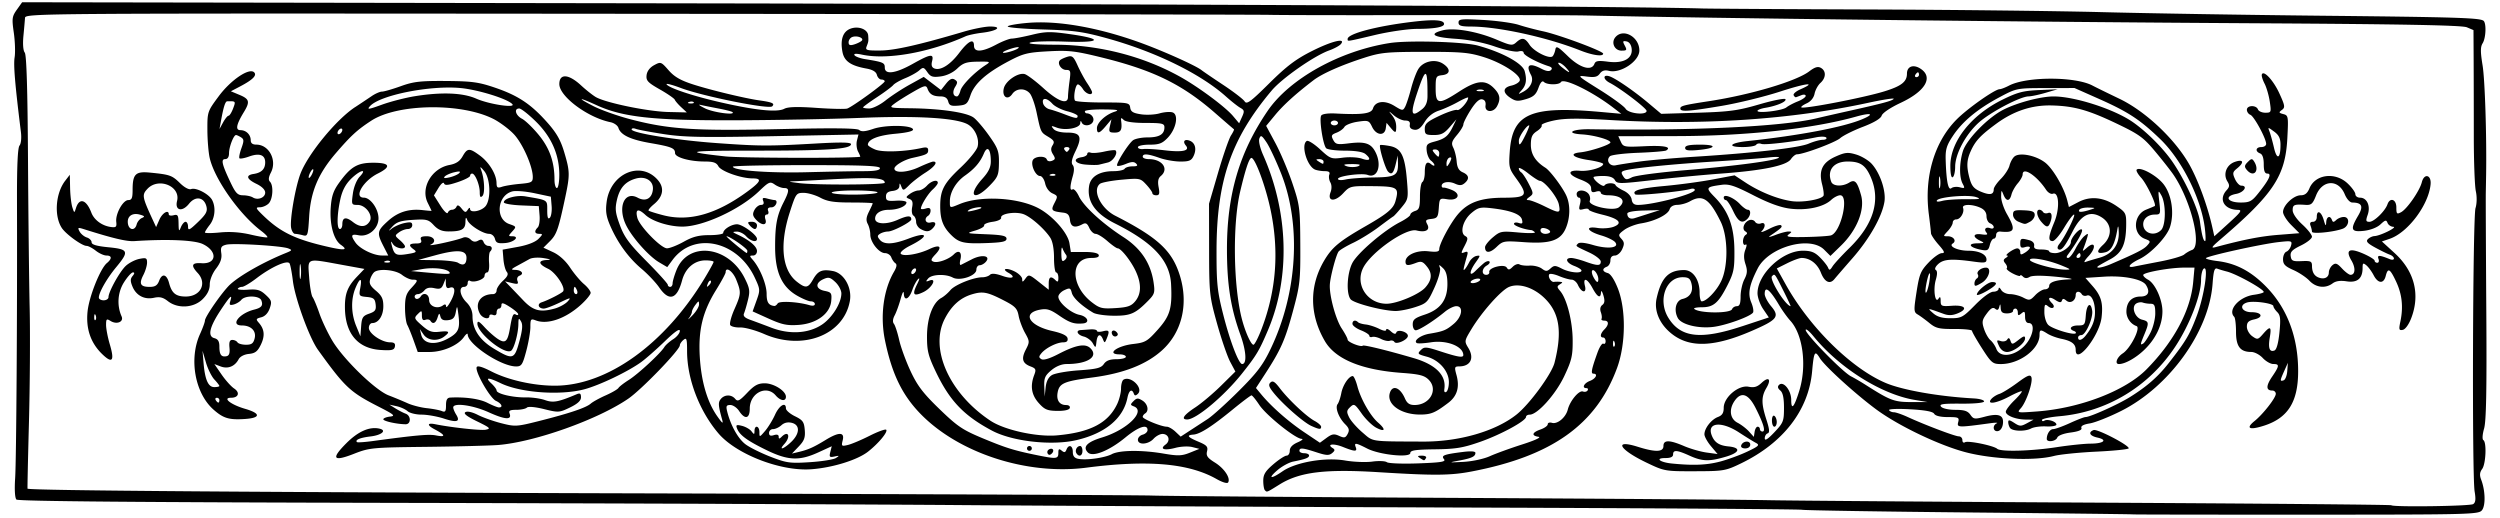 <?xml version="1.0"?>
<svg xmlns="http://www.w3.org/2000/svg" width="972.188" height="201.563" viewBox="0 0 972.188 201.563">
  <path d="M829.375 200.029c-.086-.07-28.422-.402-62.969-.738-34.547-.335-64.078-.809-65.625-1.053-1.547-.244-60.61-.634-131.25-.868-70.64-.234-159.234-.665-196.875-.96-37.64-.294-135.23-.677-216.864-.852-101.258-.217-148.737-.628-149.403-1.294-.599-.599-.79-3.825-.496-8.324.462-7.045.843-64.488.714-107.553-.04-13.758.282-20.932.98-21.774.602-.724.833-2.952.547-5.262C5.828 32.734 5.2 25.29 5.684 22.32c.311-1.902.17-6.206-.312-9.563-.8-5.567-.697-6.357 1.18-8.993L8.61.875l250.46.415c209.303.348 375.153 1.173 402.805 2.006 3.352.1 32.46.274 64.688.384 32.226.111 73.148.58 90.937 1.044 17.79.464 56.18 1.089 85.313 1.39 51.721.534 61.136.82 62.89 1.904 1.24.765 1.057 6.69-.27 8.816-.879 1.407-.881 3.327-.009 8.659.904 5.53 1.604 27.296 1.366 42.476-.024 1.547-.08 4.71-.124 7.031-.044 2.32.045 22.992.198 45.938.205 30.593-.024 42.781-.857 45.704-.656 2.3-.778 4.206-.29 4.508 1.332.824.987 9.237-.46 11.216-.958 1.31-1.062 2.421-.391 4.163 1.593 4.137 1.774 9.882.372 11.8-1.27 1.737-3.423 1.794-68.509 1.81-36.958.01-67.267-.04-67.353-.11zm132.368-3.99c.943-.597 1.093-1.872.58-4.907-1.048-6.185-.734-106.696.343-110.206.54-1.76.592-4.446.125-6.562-.434-1.97-.79-11.598-.79-21.395 0-9.797-.028-23.089-.063-29.537l-.063-11.724-2.578-1.093c-1.864-.79-24.52-1.222-81.797-1.56-91.156-.539-209.334-1.911-260.156-3.022-6.703-.146-35.18-.217-63.282-.156-28.101.06-55.312.015-60.468-.1-5.156-.115-116.11-.302-246.563-.415C10.437 5.157 9.843 5.16 9.72 7.032c-.069 1.03-.347 4.195-.62 7.03-.295 3.077-.084 5.654.524 6.39.69.834 1.098 14.156 1.261 41.25.134 22.01.428 48.243.654 58.298.226 10.055.101 29.883-.277 44.063-.378 14.18-.63 25.863-.558 25.964.528.74 92.607 1.432 246.64 1.852 99.515.272 185.367.647 190.781.835 5.414.187 57.305.587 115.313.888 58.007.301 113.906.712 124.218.912 10.313.2 68.951.636 130.308.968 61.357.331 111.736.78 111.953.998.768.767 30.57.355 31.826-.44zm-469.868-5.414c-.344-.344-.625-1.998-.625-3.677 0-2.422.808-3.744 3.919-6.406 2.155-1.845 4.475-3.355 5.156-3.355.68 0 1.238-.864 1.238-1.92 0-1.27 1.032-2.369 3.046-3.244 1.676-.729 2.372-1.341 1.546-1.361-2.426-.06-13.785-9.177-16.45-13.205-1.35-2.039-2.714-3.706-3.033-3.706-.318 0-3.619 2.486-7.334 5.524-8.098 6.619-12.669 9.536-15.242 9.73-2.853.215-2.317.971 1.959 2.768 3.248 1.365 3.767 1.95 3.33 3.75-.419 1.72.178 2.567 3.082 4.374 3.642 2.265 6.151 6.047 5.12 7.715-.326.527-2.199-.021-4.465-1.308-10.856-6.164-26.655-7.54-50.778-4.422-22.976 2.97-49.506-5.657-64.376-20.934-7.152-7.348-11.146-15.607-13.819-28.572-1.95-9.465-.606-19.682 3.517-26.713 1.037-1.768 1.212-2.833.538-3.28-.548-.366-1.27-1.403-1.602-2.305-.333-.902-1.432-1.64-2.442-1.64-2.348 0-5.723-4.258-5.723-7.22 0-1.253-.445-3.11-.988-4.127-.74-1.38-.62-2.587.468-4.77.802-1.607 1.458-3.068 1.458-3.246 0-.179-3.798-.325-8.44-.325-6.65 0-9.184-.398-11.94-1.875C317.07 75.844 314.16 75 312.53 75c-2.884 0-3.035.212-5.405 7.558-4.034 12.509-3.029 22.441 2.732 26.972 3.413 2.685 4.366 2.563 6.28-.802 1.963-3.448 3.53-4.117 7.78-3.32 4.307.809 7.506 6.488 6.57 11.667-2.394 13.25-18.286 19.371-33.3 12.826-3.351-1.462-7.55-2.61-9.332-2.55-1.782.058-3.528-.36-3.88-.93-.352-.57.367-3.315 1.599-6.1 2.651-5.996 2.693-6.648.73-11.552-1.329-3.322-4.116-5.276-4.116-2.886 0 .486-1.65 3.545-3.668 6.797-5.312 8.566-7.041 15.716-6.373 26.346.6 9.539 2.937 17.408 6.795 22.877 1.999 2.834 2.382 3.085 1.867 1.222-1.523-5.511-1.593-6.647-.492-7.974 1.478-1.78 4.123-1.799 5.585-.038.958 1.154 1.67.796 4.657-2.344 2.803-2.947 4.202-3.707 6.826-3.707 3.546 0 8.24 2.977 8.24 5.225 0 1.93-2.134 1.644-4.001-.537-3.597-4.2-10.061-.887-10.061 5.156 0 3.945-1.883 4.372-4.133.938-.845-1.29-2.378-2.344-3.407-2.344-1.573 0-1.768.411-1.226 2.578 1.356 5.419 4.262 10.59 7.16 12.74 1.656 1.23 6.061 3.411 9.788 4.849 6.192 2.388 7.504 2.566 15.206 2.067 4.636-.3 9.18-1.025 10.098-1.61 1.474-.94 1.412-1.01-.525-.598-1.92.41-2.124.189-1.635-1.76l.56-2.23-5.198 2.38c-7.407 3.39-11.83 3.197-20.207-.888-7.51-3.661-10.433-5.81-11.424-8.399-.54-1.408-.255-1.558 1.92-1.017 1.405.35 3.068 1.304 3.696 2.121 1.029 1.338 1.145 1.323 1.172-.155.044-2.444 1.904-1.987 1.906.469 0 2.065.046 2.056 2.182-.427 1.2-1.395 2.95-4.243 3.891-6.328 1.656-3.67 4.238-5.172 4.238-2.463 0 .731 1.582 2.102 3.516 3.047 3.045 1.488 3.555 2.204 3.813 5.35.241 2.938-.207 4.161-2.344 6.4l-2.641 2.767 2.812-.677c3.589-.865 5.663-1.799 10.313-4.642 5.14-3.143 7.428-3.097 6.618.133-.578 2.303-.453 2.418 2.007 1.834 1.444-.343 5.25-1.952 8.46-3.575 3.21-1.623 6.107-2.68 6.438-2.349.785.785-2.972 5.322-7.053 8.518-4.159 3.258-13.793 6.246-22.095 6.855-11.858.869-29.163-5.826-36.094-13.963-7.44-8.733-12.187-21.186-12.187-31.964 0-4.82-.184-5.39-1.407-4.376-.773.642-1.406 1.588-1.406 2.101 0 1.798-14.828 17.157-20.007 20.724-11.806 8.131-36.424 16.899-50.658 18.042-3.158.253-15.655.576-27.772.717-21.266.247-22.25.341-28.336 2.723-8.093 3.166-8.96 1.917-2.882-4.16 4.548-4.549 8.905-6.483 12.754-5.662 3.1.66 1.028 2.54-3.369 3.054-4.062.475-6.178 1.358-5.277 2.202.215.202 2.922.023 6.016-.396 17.023-2.305 21.97-2.747 24.671-2.207 3.974.795 3.771-.115-.53-2.386-3.012-1.59-2.89-2.609.234-1.97 6.06 1.241 17.681 2.519 19.589 2.154 2.195-.42 1.867-.744-3.312-3.27-3.98-1.942-5.368-3.04-4.51-3.571.743-.459 2.673-.035 4.816 1.058 1.967 1.004 6.09 2.469 9.163 3.256 5.355 1.372 5.968 1.335 14.764-.889 11.759-2.973 18.18-5.137 19.993-6.738.792-.7 3.411-2.144 5.82-3.21 2.41-1.066 4.644-2.364 4.967-2.886.322-.522 2.14-1.93 4.038-3.128 3.621-2.286 12.307-10.322 13.8-12.768.48-.785 2.032-2.166 3.45-3.068 1.418-.902 2.578-2.356 2.578-3.232 0-1.063-1.944.287-5.86 4.068-3.222 3.113-7.337 6.735-9.145 8.049-5.142 3.738-16.342 9.092-22.224 10.624-9.402 2.45-24.773 1.314-32.454-2.397-4.882-2.36-6.204-2.33-3.619.078 1.129 1.051 2.052 2.3 2.052 2.776 0 1.268 6.376 2.77 11.332 2.668 2.365-.048 5.74.427 7.5 1.056 3.164 1.13 5.124.766 12.34-2.292 1.25-.53 1.64-.245 1.64 1.197 0 1.318-1.297 2.52-4.282 3.964-4.13 2-4.487 2.022-10.078.637-3.495-.866-6.15-1.097-6.686-.583-.49.47-2.328.853-4.085.853-2.489 0-3.072.318-2.64 1.442.989 2.579-1.724 2.42-8.112-.477-6.154-2.79-13.804-3.838-13.804-1.89 0 .523.511 1.77 1.136 2.77 1.736 2.779.336 3.233-4.791 1.556-2.566-.84-6.452-1.526-8.635-1.526s-4.635-.6-5.449-1.333c-.814-.733-2.745-1.61-4.292-1.948l-2.813-.614 2.344 1.464c1.29.805 3.082 1.73 3.984 2.057 2.162.78 2.162 4.127 0 4.114-3.367-.022-8.671-1.199-8.671-1.925 0-.414 1.16-.886 2.578-1.05 2.252-.259 1.69-.75-4.453-3.887-11.067-5.652-13.03-7.493-23.539-22.079-3.354-4.655-8.935-19.998-9.76-26.83-.374-3.094-.95-6.13-1.278-6.748-.798-1.496-7.043 1.293-12.893 5.76-2.4 1.832-4.91 3.331-5.579 3.331-.669 0-1.412.317-1.652.704-.24.386 1.536.563 3.945.393 3.629-.257 4.816.093 6.918 2.041 2.275 2.109 2.433 2.65 1.531 5.238-.637 1.829-1.846 3.097-3.3 3.461-2.032.51-2.14.75-.954 2.104 2.232 2.547 2.472 5.112.801 8.56-1.263 2.606-2.216 3.341-4.633 3.574-1.82.176-3.428 1.015-4.003 2.088-1.493 2.79-4.17 3.855-6.989 2.783l-2.444-.929 2.79 4.055c1.534 2.23 3.733 4.682 4.887 5.447 2.4 1.595 1.728 3.606-1.206 3.606-3.486 0-.043 2.699 5.5 4.31 6.173 1.795 6.091 3.548-.185 3.952-6.076.39-8.26-.26-12.061-3.599-7.281-6.393-9.695-19.795-5.302-29.439 1.048-2.3 1.906-4.651 1.906-5.224 0-1.482 6.828-11.289 9.749-14 3.845-3.57 13.094-8.809 21.657-12.266 2.56-1.034 2.644-1.199.937-1.835-2.705-1.008-21.328-2.11-24.063-1.424-1.938.486-2.248 1.028-1.909 3.34.289 1.964-.3 3.685-2.046 5.972-1.441 1.89-2.45 4.427-2.45 6.16 0 2.008-.874 3.822-2.74 5.688-3.47 3.468-9.683 3.832-13.547.792-1.875-1.475-3.185-1.792-5.394-1.307-3.71.815-6.917-.859-8.372-4.37-.87-2.103-.859-2.995.053-4.094.792-.954.832-1.406.126-1.406-.572 0-2.139 1.74-3.481 3.867-2.459 3.895-2.815 8.985-.926 13.235.944 2.127-1.862 3.3-4.281 1.789-1.555-.971-1.751-.797-1.751 1.556 0 1.458.652 4.846 1.449 7.53 1.918 6.457 1.003 7.638-2.95 3.807-4.51-4.372-6.399-9.89-5.693-16.64.607-5.81 4.943-16.637 7.518-18.774 2.05-1.7 1.966-2.932-.198-2.932-.961 0-2.82-.844-4.132-1.875-1.31-1.031-2.927-1.875-3.591-1.875-1.763 0-8.028-4.54-9.621-6.971-3.062-4.673-2.432-13.47 1.312-18.342l1.802-2.343.114 5.156c.063 2.836.457 6.21.875 7.5.75 2.31.77 2.315 1.405.3 1.315-4.17 4.032-3.357 5.989 1.791 1.084 2.85 4.17 5.112 7.596 5.567 2.009.266 2.306-.023 2.081-2.02-.35-3.112 2.616-8.45 4.695-8.45 1.318 0 1.662-.789 1.662-3.812 0-6.332 1.086-7.427 6.805-6.864 7.692.757 8.516 1.047 11.626 4.087 1.753 1.714 3.495 2.64 4.35 2.312 1.849-.71 6.89 1.91 8.128 4.225 1.528 2.854 1.13 7.09-.91 9.682-1.03 1.311-1.874 2.646-1.874 2.965 0 .32 2.636.319 5.859-.003 3.876-.386 7.92-.102 11.948.84 3.348.782 6.26 1.25 6.47 1.04.211-.211-.84-1.31-2.338-2.442-8.5-6.432-18.162-20.094-20.08-28.395-.482-2.086-.886-7-.9-10.92-.022-7.05.026-7.192 4.431-13.124 4.688-6.314 11.862-11.152 13.745-9.269 1.18 1.18-.508 2.884-5.418 5.466l-3.626 1.906 3.392 1.418c3.852 1.61 4.109 2.668 1.63 6.733-2.92 4.79-3.327 6.967-1.302 6.967 2.217 0 4.001 1.756 4.001 3.938 0 1.137.705 1.687 2.165 1.687 4.964 0 8.156 6.094 5.686 10.855-.921 1.776-1.04 2.893-.378 3.555 1.47 1.471 1.15 6.833-.509 8.492-.81.81-2.357 1.473-3.437 1.473-1.746 0-1.608.347 1.239 3.116 6.805 6.62 12.578 9.396 25.694 12.354 6.15 1.387 7.466 1.13 4.578-.893-2.784-1.95-4.401-7.912-3.926-14.473.324-4.487 1.03-6.562 3.305-9.703 4.479-6.187 7.044-7.698 13.11-7.723 6.628-.027 7.31 1.492 1.887 4.2-5.722 2.858-9.49 9.372-5.42 9.372 2.576 0 5.694 4.396 5.694 8.027 0 4.023-3.907 7.364-7.72 6.601-2.933-.587-3.196.031-1.22 2.854 1.704 2.431 6.999 5.018 10.272 5.018h2.456l-1.894-3.713c-2.59-5.076-2.44-5.889 1.8-9.719 3.896-3.52 8.183-4.84 13.643-4.203 1.808.21 3.287.322 3.287.247 0-.075-.665-1.47-1.478-3.101-2.88-5.773 1.516-13.417 8.465-14.72 2.543-.478 3.993-1.433 5.083-3.349 1.871-3.29 2.643-3.327 6.726-.315 3.606 2.66 6.418 7.273 6.478 10.623.033 1.88.362 2.11 2.148 1.514 1.16-.387 4.325-.898 7.032-1.134 4.432-.386 4.921-.65 4.921-2.65 0-4.122-3.95-13.049-7.377-16.67-1.872-1.979-5.42-4.628-7.884-5.89-12.447-6.368-37.305-6.025-47.551.656-5.458 3.56-7.85 5.75-13.748 12.59-6.853 7.949-9.82 14.988-10.402 24.677-.444 7.404-.572 7.784-2.456 7.279-1.093-.294-2.466-.54-3.05-.547-.585-.007-1.263-1.06-1.508-2.342-.574-3.004 1.608-15.7 3.608-20.991 2.902-7.676 13.927-21.125 21.273-25.948a596.686 596.686 0 006.48-4.316c1.397-.95 3.188-1.728 3.98-1.728.792 0 4.079-.95 7.304-2.11 4.972-1.788 7.643-2.095 17.581-2.019 10.116.077 12.728.434 19.094 2.608 8.947 3.055 13.892 6.342 20.215 13.437 3.646 4.09 5.248 6.884 6.653 11.602 2.249 7.551 2.276 8.815.38 17.732-2.607 12.26-3.326 14.317-5.918 16.909l-2.533 2.532 3.79 1.764c2.36 1.1 4.84 3.353 6.58 5.982 1.537 2.32 3.963 5.206 5.392 6.412 1.428 1.206 2.597 2.739 2.597 3.406 0 .668-1.734 2.781-3.853 4.696-5.93 5.357-12.896 7.763-17.456 6.03-1.965-.748-2.128-.555-2.128 2.529 0 1.836-.721 6.044-1.602 9.352-1.438 5.395-1.848 6.013-3.985 6.012-5.804-.002-18.788-8.617-18.788-12.467 0-.59-.66-.13-1.468 1.022-2.272 3.244-8.19 5.821-13.367 5.821h-4.598l-1.59-4.453c-.873-2.45-1.985-5.186-2.47-6.081-.485-.895-.882-3.892-.882-6.66 0-4.068.449-5.517 2.344-7.561 2.806-3.028 2.866-3.37.595-3.37-.962 0-2.821-.844-4.132-1.875-2.39-1.88-8.524-2.547-10.634-1.158-.575.38-1.342 1.641-1.705 2.804-.518 1.659-.04 2.639 2.217 4.537 2.292 1.928 2.877 3.154 2.877 6.02 0 3.688-1.871 6.547-4.285 6.547-.737 0-1.34.85-1.34 1.889 0 2.201 5.017 5.602 8.272 5.607 1.573.003 2.088.46 1.852 1.645-.273 1.37-1.171 1.59-5.46 1.33-8.896-.539-13.805-6.256-13.967-16.27-.09-5.546.983-8.36 4.655-12.202l2.918-3.053-8.744-1.592c-14.108-2.569-13.297-2.876-12.746 4.82.257 3.602.86 7.082 1.338 7.734.479.652 1.67 3.504 2.647 6.337.977 2.833 3.23 7.593 5.008 10.577 4.319 7.25 16.738 19.32 21.916 21.3 2.217.849 5.507 2.213 7.311 3.033 1.805.82 5.18 1.693 7.5 1.94 2.32.246 4.958.75 5.86 1.12 1.355.556 1.64.166 1.64-2.24 0-2.117.449-2.935 1.641-2.996 5.845-.297 11.417.489 14.453 2.038 1.936.988 3.958 1.796 4.494 1.796 1.74 0 1.031-1.549-1.167-2.55-2.288-1.043-8.137-11.243-7.503-13.084.254-.738 2.157-.193 5.755 1.649 6.465 3.309 16.217 5.509 24.518 5.53 20.365.055 42.852-16.049 58.404-41.824 1.907-3.162 3.468-6.01 3.468-6.329 0-.319-1.42-.58-3.155-.58-4.3 0-7.827 3.017-9.102 7.785-1.971 7.375-5.05 8.332-8.89 2.762-1.334-1.934-4.426-5.203-6.872-7.266-5.076-4.28-9.32-10.118-12.204-16.788-1.562-3.612-1.857-5.604-1.371-9.264 1.468-11.069 13.23-16.113 19.866-8.52 2.679 3.066 2.149 6.456-1.478 9.453-1.376 1.137-2.308 2.258-2.07 2.492.238.233 2.781 1.035 5.652 1.782 9.991 2.601 20.588-.34 32.515-9.027 5.564-4.053 6.095-5.284 2.28-5.284-4.49 0-12.262-2.755-13.313-4.719-.766-1.431-1.974-1.845-5.407-1.849-5.788-.007-11.451-1.621-11.451-3.264 0-1.93-1.34-2.477-9.542-3.9-7.836-1.36-11.598-3.147-12.48-5.928-.294-.923-1.681-1.913-3.084-2.198-8.86-1.804-19.894-10.025-19.894-14.824 0-4.183 3.615-3.97 8.438.496 1.804 1.672 4.337 3.689 5.628 4.483 3.636 2.236 20.254 5.688 28.29 5.876l7.232.168-2.16-2c-1.187-1.101-2.325-2.42-2.528-2.93-.203-.51-2.818-2.319-5.812-4.018-4.699-2.668-5.404-3.426-5.156-5.54.18-1.545 1.263-2.98 2.93-3.886 2.58-1.401 2.715-1.354 5.625 1.972 2.228 2.546 4.641 3.943 9.544 5.522 6.885 2.217 20.2 5.423 25.781 6.206 5.056.71 6.083 1.188 4.966 2.305-1.256 1.256-26.921-3.89-35.493-7.116-3.361-1.266-5.875-1.919-5.587-1.452.898 1.453 10.35 4.593 21.353 7.094 13.41 3.049 21.68 3.875 24.407 2.438 1.476-.778 5.106-.88 12.601-.355 5.79.406 11.15.519 11.911.25 2.083-.734 14.515-9.758 14.556-10.565.02-.387-.547-.703-1.26-.703-.714 0-1.51-.816-1.771-1.814-.321-1.227-1.643-2.024-4.094-2.469-6.102-1.105-8.625-2.867-9.306-6.495-.894-4.768.183-7.887 3.108-8.999 3.095-1.177 6.746.222 6.908 2.647.148 2.209.129 2.339-.61 4.239-.569 1.46.017 1.636 5.32 1.595 5.558-.041 14.99-2.172 32.433-7.325 3.732-1.102 8.351-2.005 10.265-2.005 4.941 0 2.781 1.72-3.026 2.41-2.557.303-5.493.929-6.524 1.39-14.185 6.337-30.392 9.224-40.17 7.156-2.408-.509-3.41-.443-3.015.198.327.529 2.162 1.213 4.077 1.52 7.093 1.139 7.702 1.398 7.702 3.282 0 2.883 4.104 2.344 10.843-1.424 7.005-3.918 8.315-4.097 7.546-1.035-.392 1.563-.11 2.42.93 2.818 2.37.91 6.113-1.436 9.573-6.002 3.597-4.745 5.795-5.838 5.795-2.881 0 2.683 3.116 2.538 8.636-.4 2.422-1.29 5.16-2.343 6.087-2.342.926.002 4.429-.663 7.785-1.477 5.34-1.296 7.203-1.325 14.923-.233 13.105 1.854 12.034 3.389-2.01 2.883-6.333-.229-12.436-.059-13.563.377-1.293.5 2.336.808 9.844.835 16.968.06 34.114 4.466 48.435 12.444 7.24 4.034 17.605 11.728 20.613 15.303l2.359 2.803 1.137-2.496c.989-2.17.905-2.626-.643-3.492-.979-.548-3.49-2.527-5.582-4.398-9.934-8.888-27.568-17.508-46.458-22.709-9.22-2.539-12.784-3.029-24.61-3.383-7.605-.227-13.828-.751-13.828-1.165 0-.413 3.54-1.045 7.865-1.406 11.59-.965 27.022 1.723 43.22 7.529 8.906 3.192 22.132 9.111 24.309 10.88.557.452 4.335 3.023 8.396 5.714 4.06 2.69 7.81 5.576 8.333 6.413.802 1.284 2.285.196 9.547-6.999 6.74-6.678 10.308-9.383 16.51-12.519 7.78-3.932 13.487-5.324 11.37-2.772-.547.658-2.603 1.774-4.569 2.479-5.815 2.086-18.32 10.815-22.341 15.594-15.797 18.78-21.42 35.116-21.444 62.293-.012 12.849.29 15.725 2.607 24.844 2.607 10.265 6.03 19.218 7.346 19.218 1.918 0 1.616-5.058-.68-11.39-3.772-10.4-5.217-19.606-5.218-33.247-.002-21.293 4.794-37.626 15.789-53.77 8.52-12.512 28.039-23.367 47.505-26.42 7.204-1.13 28.791-.506 34.268.991 9.476 2.59 17.363 6.892 18.205 9.93.91 3.286.59 5.427-1.096 7.328-1.591 1.795-1.578 1.818.447.756 2.982-1.565 4.3-4.376 3.101-6.616-2.126-3.974-.623-4.841 4.112-2.372 1.819.949 3.052 1.114 3.672.494.62-.62.331-1.124-.863-1.498-4.377-1.37-9.766-4.252-9.766-5.22 0-.63-.836-.84-2.06-.52-1.145.299-5.21-.556-9.141-1.922-4.487-1.56-10.09-2.662-15.298-3.008-8.646-.575-10.573-1.84-5.003-3.284 4.417-1.145 13.456.417 21.038 3.637 5.44 2.31 6.08 2.398 7.573 1.046 2.27-2.055 3.365-1.856 5.2.945 1.739 2.654 7.82 5.662 8.973 4.439.398-.422.872-1.59 1.053-2.597.282-1.566.982-1.195 4.864 2.578 4.752 4.619 9.216 5.9 10.34 2.967.443-1.152 1.492-1.316 5.24-.819 6 .796 9.675-1.218 9.23-5.056-.178-1.546-.95-2.637-2.009-2.838-1.473-.28-1.569-.047-.67 1.633.932 1.74.79 1.959-1.265 1.959-2.71 0-4.143-3.104-2.403-5.202 3.029-3.649 9.338-.172 9.338 5.146 0 4.159-7.31 9.047-11.832 7.912-1.634-.41-2.688-.09-3.542 1.079-.958 1.31-2.055 1.55-5.175 1.131-3.843-.515-3.696-.366 5.071 5.118 4.967 3.108 9.528 6.446 10.136 7.42 1.185 1.898 8.155 2.608 8.155.831 0-1.025-10.137-8.748-14.328-10.916-2.749-1.422-2.699-3.48.06-2.477 2.506.911 9.55 5.777 15.002 10.364l4.954 4.167 14.265-.434c12.3-.374 15.593-.823 23.898-3.253 5.299-1.55 9.86-2.453 10.135-2.007.574.929-3.336 2.608-7.815 3.357-1.675.28-3.046.814-3.046 1.186 0 1.073 9.691-.092 11.25-1.352.773-.625 2.777-1.68 4.453-2.342 1.675-.663 3.047-1.622 3.047-2.13 0-.508-.739-.637-1.641-.286-.902.352-1.852.713-2.11.804-.257.09-.68-.257-.937-.773-.258-.515.902-1.54 2.578-2.278 6.726-2.96 2.414-2.479-7.969.89-6.058 1.966-16.236 4.454-22.617 5.528-12.947 2.18-16.054 2.38-16.054 1.034 0-1.033 1.247-1.353 11.25-2.886 16.132-2.473 33.858-7.749 38.866-11.569 2.181-1.664 3.366-2.018 4.542-1.36 2.102 1.176 2.021 3.868-.176 5.856-.972.88-2 2.764-2.285 4.187-.32 1.603-1.478 3.025-3.041 3.737-1.388.633-2.335 1.34-2.104 1.57.779.779 24.293-3.751 32.286-6.22 6.644-2.052 8.787-3.733 8.787-6.893 0-2.834 2.498-3.736 5.288-1.908 5.063 3.318 1.909 8.747-7.697 13.245-4.031 1.888-7.09 3.945-7.422 4.994-.364 1.149-2.973 2.704-7.321 4.365-3.715 1.42-7.678 3.397-8.807 4.394C713.724 55.38 701.38 60 698.82 60c-.6 0-1.67.85-2.377 1.89-1.713 2.518-10.918 4.424-27.067 5.605-6.96.509-18.92 1.647-26.576 2.528-13.103 1.51-13.972 1.51-14.812.01-.605-1.082-2.084-1.596-4.596-1.596-2.037 0-3.703.211-3.703.47 0 1.185 3.742 4.051 4.24 3.246.687-1.113 3.925-1.196 4.353-.111.172.435 1.578 1.389 3.125 2.118 1.664.785 2.935 2.184 3.112 3.427.211 1.478.937 2.1 2.45 2.1 5.869 0 22.095-4.271 22.095-5.816 0-.48-.739-.655-1.641-.389-3.384.999-20.905 2.723-21.51 2.117-1.475-1.474 1.742-2.398 11.432-3.28 5.672-.518 14.11-1.66 18.75-2.539l8.437-1.598 4.219 2.78c5.551 3.658 12.548 6.48 17.996 7.258 4.218.603 11.448-.624 12.359-2.098.239-.387 0-2.379-.529-4.428-1.407-5.444.114-8.546 5.318-10.848 3.65-1.614 4.712-1.715 7.926-.752 2.041.612 4.732 2.212 5.98 3.556 3.31 3.568 5.689 10.62 5.005 14.834-.931 5.737-5.796 14.344-12.339 21.828-3.38 3.868-6.573 7.56-7.093 8.204-1.759 2.176-3.822 1.207-5.268-2.474-1.38-3.51-4.284-5.73-7.5-5.73-.821 0-3.328.917-5.57 2.037l-4.078 2.036 3.425 6.167c9.228 16.616 25.463 32.636 38.87 38.355 6.559 2.798 20.778 5.296 34.343 6.032 2.2.12 3.985.64 3.965 1.155-.02.56-3.594.913-8.894.876-7.22-.05-8.67.167-7.835 1.172.587.707 2.951 1.233 5.543 1.233 3.48 0 4.826.438 5.854 1.905 1.224 1.748 1.68 1.812 5.534.782 5.44-1.456 7.517-.672 7.129 2.69-.18 1.555-.947 2.699-1.938 2.887-1.886.358-2.28-2.188-.469-3.023.645-.297-.515-.31-2.578-.028-12.505 1.707-12.964 1.692-12.41-.426.472-1.808.131-1.974-4.037-1.974-2.852 0-4.833-.478-5.303-1.278-.51-.87-3.507-1.43-9.404-1.756-4.83-.268-8.43-.117-8.147.34.278.45 1.118.819 1.867.819.748 0 3.15.822 5.335 1.828 6.744 3.104 18.481 7.547 19.936 7.547.76 0 1.382.657 1.382 1.461 0 .838.447 1.185 1.048.814 1.16-.716 11.091 1.32 12.499 2.563 1.378 1.217 13.155.9 23.015-.62 4.899-.755 10.886-1.38 13.305-1.39 5.122-.019 6.735-1.459 2.641-2.358-2.997-.658-3.706-2.065-1.472-2.922 1.4-.537 13.652 5.816 13.652 7.08 0 .393-5.59.98-12.422 1.303-6.832.322-14.32 1.082-16.641 1.687-7.63 1.99-23.693 1.328-34.219-1.41-10.39-2.704-26.279-10.306-34.965-16.73-8.12-6.006-19.98-16.796-21.867-19.895-1.947-3.196-2.318-2.566-3.006 5.104-1.359 15.136-11.202 27.875-27.696 35.842-5.96 2.88-6.698 3.004-17.935 3.034-11.548.03-11.82-.019-18.75-3.338-10.711-5.131-12.955-9.18-3.421-6.174 6.902 2.175 9.984 2.082 9.984-.301 0-2.435 2.317-2.423 8.067.042 2.46 1.054 6.388 2.18 8.73 2.5l4.259.584-2.56-3.042c-1.407-1.672-2.559-3.758-2.559-4.635 0-2.333 2.666-5.753 5.251-6.735 1.666-.634 2.25-1.566 2.25-3.594 0-4.059 5.788-8.947 9.674-8.17 2.151.43 3.37.072 5.017-1.476 2.82-2.649 3.94-1.49 1.9 1.965-2.007 3.397-2.004 6.067.012 12.31 1.204 3.727 1.32 5.057.468 5.341-.624.208-1.123 1.081-1.11 1.94.015 1.071 1.197.32 3.75-2.385 3.478-3.686 3.726-4.316 3.726-9.494 0-3.855-.441-5.913-1.446-6.747-.982-.815-1.14-1.507-.49-2.155 1.676-1.677 4.748 2.076 4.748 5.802 0 4.213 1.119 2.965 3.125-3.487 3.022-9.725 1.471-21.893-3.48-27.301-1.187-1.297-3.16-4.045-4.382-6.107-3.6-6.07-5.575-7.591-5.575-4.29 0 .99 1.13 3.145 2.51 4.786 3.417 4.06 2.449 5.266-7.755 9.668-14.019 6.05-23.366 6.528-30.24 1.548-5.172-3.747-7.682-9.232-6.543-14.3 1.808-8.048 4.633-10.963 10.654-10.992 3.48-.017 6.061 3.732 6.061 8.803 0 1.854.365 3.37.812 3.37 1.83 0 5.71-4.011 7.544-7.8 2.82-5.823 2.74-17.291-.161-23.191-4.399-8.948-7.057-10.709-11.945-7.915-1.289.737-3.475 1.355-4.858 1.373-1.59.021-2.715.662-3.057 1.74-.667 2.102-5.785 4.628-11.082 5.468-2.184.347-5.128 1.482-6.54 2.523-2.335 1.719-2.439 2.038-1.137 3.476 1.175 1.3 1.23 2.026.31 4.049-.621 1.361-1.896 2.465-2.849 2.465-1.108 0-1.724.68-1.724 1.904 0 1.048-.633 2.148-1.406 2.444-1.933.742-1.764 1.902.357 2.457 1.1.287 2.583 2.538 3.936 5.969 3.227 8.184 3.095 21.717-.303 30.94-8.107 22.01-25.315 34.268-56.49 40.242-8.306 1.592-14.534 1.644-36.094.3-20.97-1.306-30.844-.093-38.632 4.748-5.158 3.207-4.888 3.101-5.743 2.246zm6.895-7.358c5.108-3.54 16.584-5.515 24.315-4.186 3.33.573 8.088.762 10.574.42 2.487-.342 5.036-.234 5.666.24.629.473 6.114.68 12.19.458 8.956-.327 10.853-.635 10.028-1.629-1.2-1.446-.092-1.873 7.285-2.809 3.17-.402 4.922-.279 4.922.346 0 1.414-1.428 2.087-6.375 3.003-4.192.777-4.11.802 1.687.5 3.456-.18 7.92-1.137 10.313-2.212 2.32-1.043 7.982-3.099 12.582-4.569 5.031-1.608 7.552-2.792 6.328-2.972-2.872-.423-2.525-1.69.777-2.842 1.547-.539 2.813-1.452 2.813-2.03 0-.577.738-.827 1.64-.557 2.124.637 5.386-2.098 6.154-5.16.85-3.386 4.38-7.599 5.883-7.022.694.266 1.512.081 1.817-.412.305-.493.107-.897-.439-.897-1.902 0-.976-1.927 1.351-2.812 2.332-.887 3.252-2.813 1.343-2.813-1.072 0-.742-1.691 1.601-8.209.79-2.194 1.82-3.751 2.292-3.46.472.292.858-.128.858-.931 0-.804-.422-1.462-.938-1.462-1.372 0-1.144-1.534.47-3.147 1.821-1.822 1.795-3.416-.056-3.416-.804 0-1.279-.316-1.055-.703.224-.386.1-1.546-.273-2.577-.426-1.173-.21-2.225.577-2.812.922-.688 1.031-1.69.41-3.751-.467-1.547-.885-2.074-.93-1.172-.125 2.56-1.366 1.943-3.296-1.64-2.07-3.847-3.818-4.35-2.938-.847.756 3.013-1.338 2.717-2.74-.386-.51-1.127-1.618-2.049-2.464-2.049-.846 0-3.044-.629-4.884-1.398-1.84-.769-3.55-1.065-3.802-.658-.602.974.761 3.137 1.849 2.932.468-.088 1.484-.104 2.258-.035 1.224.109 1.229.237.037.991-1.192.754-1.18 1.085.094 2.564 2.591 3.006 4.821 11.715 4.876 19.041.045 6.159-.36 7.904-3.262 14.063-3.346 7.1-10.426 15-13.443 15-.785 0-1.427.386-1.427.857 0 1.569-9.722 6.866-17.804 9.703-6.7 2.35-9.518 2.818-17.587 2.916-7.539.092-9.61.4-9.61 1.426 0 1.96-11.944.738-16.754-1.716-4.524-2.308-5.181-2.386-4.469-.53.689 1.795-.327 1.771-5.046-.117-3.606-1.443-6.441-1.09-3.893.485.931.576.876.995-.256 1.934-1.18.98-2.291.922-6.08-.317-5.383-1.76-6.626-1.87-6.626-.579 0 .516.843.938 1.875.938 1.03 0 1.875.393 1.875.874 0 .908-1.265 1.394-6.18 2.379-1.594.32-4.336 1.81-6.093 3.313-3.936 3.365-2.648 3.659 1.98.451zm53.418-5.142c-1.132-.731-.984-.912.758-.923 1.207-.008 1.908.4 1.585.923-.696 1.127-.6 1.127-2.343 0zm116.594 1.4c2.985-.778 7.77-2.523 10.635-3.878 4.528-2.142 4.977-2.586 3.442-3.398-.97-.514-3.946-2.355-6.612-4.091-6.867-4.475-12.513-3.893-10.619 1.093 1.056 2.78 2.87 3.993 6.491 4.344 5 .485 4.54 2.368-.98 4.007-6.458 1.918-9.155 1.843-14.084-.394-4.928-2.236-6.43-2.35-6.43-.49 0 .958-.958 1.407-3 1.407-4.166 0-2.197 1.652 2.531 2.124 8.27.824 13.454.622 18.626-.725zm8.327-6.322c.59-1.774 3.516-2.026 3.516-.303 0 .87-.802 1.475-1.953 1.475-1.146 0-1.792-.485-1.563-1.172zm-244.734 3.394c3.105-1.576 11.69-1.653 20.261-.183 5.46.936 6.972.879 10.096-.38l3.674-1.48-2.756-.704c-1.515-.388-4.457-.25-6.537.304-4.338 1.158-6.301.505-3.856-1.283 2.024-1.48 1.25-4.121-1.207-4.121-.968 0-2.523.844-3.456 1.875-2.061 2.277-6.094 2.53-6.094.381 0-.822.844-1.715 1.875-1.984 1.031-.27 1.875-1.074 1.875-1.788 0-2.473-3.56-1.275-8.643 2.909-6.257 5.15-12.652 7.714-14.54 5.826-2.166-2.167-.369-4.075 5.518-5.857 9.679-2.931 17.143-10.235 12.342-12.077-1.42-.546-1.432-.744-.118-2.058 1.233-1.233 1.756-1.265 3.447-.209 2.087 1.304 2.66 4.022 1.057 5.013-.516.319-.938.92-.938 1.334 0 .841 7.29 3.822 9.346 3.822.723 0 2.238.868 3.366 1.928l2.051 1.927 3.634-2.37c1.999-1.304 5.11-3.331 6.913-4.505 1.804-1.175 7.21-6.056 12.016-10.848 7.164-7.143 9.4-10.096 12.423-16.406 10.433-21.773 11.994-48.236 4.028-68.307-1.912-4.82-4.443-10.208-5.624-11.976-1.84-2.754-2.238-2.973-2.79-1.534-.38.986.236 3.668 1.488 6.495 9.881 22.3 10.562 47.589 1.835 68.098-3.404 7.998-4.498 9.823-10.12 16.874-6.973 8.745-17.8 17.812-21.27 17.812-2.525 0-1.38-1.727 3.095-4.667 2.449-1.61 6.97-5.411 10.047-8.45l5.594-5.523-2.022-3.787c-1.111-2.082-3.404-8.752-5.094-14.82-2.969-10.662-3.074-11.636-3.104-28.847l-.03-17.812 3.558-12.183c1.957-6.701 4.206-13.171 4.997-14.379.79-1.207 1.299-2.283 1.129-2.39-.17-.108-3.474-2.96-7.341-6.337-12.738-11.126-23.96-16.622-44.062-21.58-10.306-2.54-12.812-2.83-20.78-2.4-8.105.438-9.738.847-15.47 3.876-8.664 4.579-13.26 8.68-14.793 13.205-1.14 3.364-1.627 3.78-4.717 4.046-2.83.242-3.537-.052-3.953-1.641-.348-1.333-1.276-1.94-2.975-1.95-2.925-.017-4.266-.812-5.076-3.007-.533-1.446-1.12-1.314-5.609 1.265-2.757 1.583-6.016 3.636-7.242 4.56-2.198 1.658-2.108 1.683 6.47 1.799 11.687.157 21.634 1.635 24.317 3.615 1.212.894 3.94 4.09 6.062 7.103 3.428 4.864 3.85 6.05 3.785 10.61-.067 4.642-.419 5.485-3.675 8.82-6.161 6.31-8.67 3.8-2.75-2.753 2.398-2.655 3.277-4.483 3.266-6.8-.021-4.763-1.334-6.218-2.702-2.996-1.458 3.434-3.594 5.924-7.376 8.596-3.5 2.473-5.845 6.458-5.845 9.937 0 2.8-.17 2.752 3.87 1.087 7.988-3.291 22.225-2.586 30.298 1.501 5.582 2.827 11.667 9.615 12.33 13.754l.548 3.43 5.215-.019c3.348-.012 5.36.4 5.618 1.153.272.792-.67 1.172-2.904 1.172-8.246 0-8.13 10.747.185 17.192 3.09 2.395 4.012 2.625 9.22 2.304 4.75-.293 6.129-.77 7.703-2.661 2.387-2.869 2.456-6.81.204-11.68-1.842-3.983-5.731-8.905-7.037-8.905-.43 0-2.225-1.266-3.987-2.813-1.762-1.547-3.83-2.812-4.597-2.812-.766 0-1.866-1.038-2.444-2.306-.837-1.837-1.392-2.123-2.73-1.406-2.937 1.571-4.477 1.03-4.79-1.68-.224-1.95-.866-2.645-2.64-2.858-4.599-.55-4.873-.86-3.357-3.79 1.326-2.565 1.285-2.75-.817-3.707-1.324-.604-2.466-2.162-2.844-3.88-.348-1.586-1.236-2.873-1.982-2.873-1.69 0-3.625-4.069-2.87-6.034.654-1.707 4.978-1.989 5.52-.36.209.624 1.069.837 1.975.49 1.362-.523 1.425-.905.42-2.516-.88-1.41-.92-2.322-.156-3.535.854-1.353.564-1.919-1.679-3.283-2.976-1.81-2.873-1.594-4.575-9.606-.657-3.094-1.823-6.364-2.59-7.266-1.867-2.192-5.264-2.079-6.852.229-1.815 2.637-4.096 1.052-3.263-2.267.722-2.877 5.551-6.158 8.088-5.494.962.25 4.265 2.734 7.34 5.518 5.75 5.202 9.518 6.515 9.518 3.317 0-.96.268-3.702.596-6.094.54-3.941.417-4.35-1.306-4.35-1.991 0-3.633-2.636-2.368-3.8.404-.372 1.693-.966 2.865-1.32 1.842-.557 2.38-.094 3.959 3.41 1.005 2.23 2.68 5.32 3.722 6.867 1.042 1.547 1.897 3.129 1.9 3.515.013 1.439-2.395.639-3.526-1.171-.644-1.032-1.541-1.875-1.994-1.875-.968 0-1.888 5.25-1.105 6.306.296.399 5.178.725 10.85.725 9.83 0 10.326.094 10.6 2.01.224 1.576 1.137 2.137 4.218 2.591 2.163.319 5.4.154 7.192-.366 1.793-.52 4.056-.693 5.029-.384 2.52.8 1.46 6.418-1.866 9.889-2.115 2.207-3.332 2.666-7.067 2.666-2.493 0-4.512.435-4.512.973 0 .535.95.86 2.11.723s4.861.081 8.225.485c7.076.85 10.003.2 8.305-1.844-1.334-1.608-.506-2.649 1.497-1.88 2.123.814 2.765 3.196 1.569 5.822-.873 1.916-1.705 2.284-5.162 2.284-2.266 0-5.914-.633-8.106-1.407-4.648-1.64-6.563-1.776-6.563-.468 0 .515 1.082.937 2.405.937 5.22 0 7.909 3.838 4.608 6.578-1.012.84-1.253 2.093-.833 4.333.472 2.518.287 3.152-.92 3.152-.83 0-1.51-.36-1.51-.801 0-.44-1.067-1.952-2.37-3.359-2.312-2.494-2.552-2.542-9.61-1.9-3.981.363-7.766 1.082-8.41 1.6-3.1 2.485.273 9.507 5.964 12.415 16.721 8.543 22.2 13.657 25.188 23.507 3.335 10.992.664 21.927-7.047 28.86-6.104 5.488-14.9 8.924-26.885 10.502-11.141 1.467-12.984 2.248-13.663 5.788-.584 3.041.68 4.95 3.276 4.95 1.062 0 1.667.495 1.433 1.172-.253.732-2.094 1.146-4.903 1.104-3.831-.057-4.894-.51-7.173-3.061-2.827-3.164-3.38-6.613-1.75-10.9.814-2.141.642-2.541-1.43-3.329-3.19-1.213-3.678-2.992-1.811-6.602 1.494-2.889 1.478-3.196-.321-6.412-1.04-1.858-2.167-4.866-2.504-6.685-.52-2.802-1.356-3.69-5.471-5.82-6.675-3.453-8.423-3.8-12.688-2.522-4.574 1.37-7.963 4.434-10.595 9.578-5.964 11.657 1.862 29.03 17.838 39.603 5.469 3.62 18.062 6.373 25.9 5.663 12.89-1.166 19.83-4.788 23.337-12.178.83-1.746 1.508-4.458 1.508-6.025 0-1.568.425-3.113.945-3.435 2.791-1.725 7.912 3.314 5.587 5.497-.859.805-1.248.78-1.572-.101-.743-2.029-1.892-1.279-2.47 1.613-1.61 8.05-8.602 13.854-19.855 16.484-9.57 2.237-24.89.517-32.793-3.682-10.947-5.816-16.462-11.587-21.845-22.859-2.984-6.25-3.464-8.172-3.452-13.822.016-7.154 2.242-13.118 5.573-14.935 1.01-.551 2.592-1.912 3.514-3.023 1.74-2.097 8.974-5.01 12.44-5.01 1.095 0 2.42-.43 2.946-.956.649-.65 2.212-.512 4.875.427 3.88 1.369 5.435.533 2.286-1.23-2.85-1.595-.675-2.064 2.418-.52 1.63.813 2.965 2.16 2.965 2.995 0 1.28.201 1.242 1.286-.242 1.232-1.685 1.45-1.63 5.157 1.306l3.87 3.065v-2.423c0-2.632.863-3.059 2.625-1.297.875.875 1.125.666 1.125-.938 0-1.134-.38-2.062-.844-2.062-.464 0-.844-2.541-.844-5.647 0-3.558-.546-6.48-1.475-7.898-2.183-3.33-7.243-7.83-10.173-9.043-3.01-1.246-9.24-.347-8.917 1.286.128.647-1.276 1.323-3.325 1.601-1.951.265-3.428.89-3.282 1.39.146.498-1.422 1.405-3.484 2.015-3.683 1.088-3.607 1.114 4.219 1.436 6.312.26 7.968.62 7.968 1.735 0 1.11-1.581 1.464-7.497 1.684-9.134.338-10.968-.079-14.096-3.207-3.102-3.102-4.188-5.988-4.188-11.134 0-6.225 1.395-8.866 7.924-15 3.293-3.093 6.27-6.754 6.616-8.134.809-3.229-1.206-7.458-4.236-8.89-4.996-2.359-19.69-3.182-41.241-2.31-11.602.47-33.75.891-49.22.936-31.416.091-43.29-1.21-53.442-5.859-7.103-3.251-7.902-3.066-1.357.315 2.86 1.477 9.188 3.744 14.063 5.037 15.128 4.013 25.275 4.7 58.286 3.944 21.046-.481 30.222-.383 31.087.335.894.742 2.381.625 5.48-.43 4.754-1.62 14.906-1.504 15.46.177.226.689-2.198 1.292-6.958 1.73-6.659.612-10.587 2.198-10.587 4.275 0 .373 1.286 1.21 2.857 1.861 2.755 1.141 11.484.85 18.002-.6 1.95-.434 2.579-.22 2.579.878 0 1.441-.672 1.768-6.094 2.962-3.217.708-7.031 2.962-7.031 4.154 0 1.848 4.955 1.581 9.47-.51 2.628-1.218 5.158-2.214 5.623-2.214 1.996 0 .557 2.032-3.053 4.311-2.144 1.354-4.965 3.528-6.27 4.832-2.234 2.235-2.412 2.27-3.068.599-.585-1.492-.706-1.523-.762-.195-.041 1.003-1.004 1.686-2.644 1.875-1.854.213-2.578.823-2.578 2.171 0 1.62.542 1.841 3.985 1.624 2.191-.138 3.984.163 3.984.67 0 1.455-3.335 2.863-6.782 2.863-3.265 0-5.405 1.366-5.405 3.45 0 2.18 4.35 2.412 8.75.465 3.89-1.72 5.312-1.77 5.312-.182 0 .981-7.125 4.703-9.034 4.718-.96.008-2.353.398-3.093.866-1.116.706-1.136 1.105-.12 2.33 1.656 1.995 5.15 1.858 11.191-.438 7.635-2.902 8.087-.993.645 2.724-2.366 1.182-4.03 2.582-3.701 3.114.77 1.246 6.832.289 11.119-1.756 4.114-1.962 5.24-1.004 2.388 2.031-1.768 1.881-1.916 2.416-.79 2.848 1.679.644 6.012-.904 7.947-2.839 1.94-1.94 3.27-.846 2.534 2.085-.335 1.334-.231 2.235.23 2.002.462-.233 2.367-1.206 4.234-2.162 3.904-2 7.434-1.416 5.503.91-.636.768-1.739 1.396-2.449 1.396-.71 0-1.291.776-1.291 1.725 0 2.39-6.43 4.539-9.179 3.068-2.803-1.5-8.205-1.284-9.59.385-.997 1.202-.926 1.328.45.8 3.191-1.224 1.074 2.863-2.319 4.477-3.845 1.828-4.451 1.013-2.362-3.174.934-1.873 1.053-2.587.308-1.845-.668.665-1.666 2.536-2.217 4.158-1.227 3.612-3.185 4.502-3.3 1.5-.053-1.37-.52-.61-1.251 2.036-.642 2.324-1.688 5.198-2.325 6.388-.738 1.38-.839 2.568-.278 3.276.484.612 1.403 3.433 2.042 6.269.64 2.835 2.646 8.32 4.46 12.187 2.643 5.64 4.865 8.549 11.225 14.696 7.015 6.78 8.974 8.098 16.992 11.43 9.058 3.764 12.178 4.722 21.556 6.616 6.895 1.392 7.663 1.294 7.663-.982 0-1.588.262-1.772 1.296-.913 1 .83 1.423.749 1.846-.354.857-2.234 2.483-1.679 2.483.848 0 1.615.614 2.4 2.109 2.695 3.153.621 10.206-.357 13.078-1.814zm-24.94-.2c-.325-.525-.134-1.237.425-1.582 1.441-.891 2.371.329 1.168 1.532-.674.674-1.198.69-1.594.05zm11.159-.147c-.684-1.106.203-2.813 1.461-2.813.486 0 .883.844.883 1.875 0 1.978-1.364 2.523-2.344.938zm-19.219-1.875a.94.94 0 01.938-.938.94.94 0 01.937.938.94.94 0 01-.938.938.94.94 0 01-.937-.938zm-41.484-85.388c-.903-.525-1.641-1.753-1.641-2.728 0-.975-.464-2.06-1.032-2.411-.576-.356-.8-1.794-.51-3.252.385-1.922.1-2.778-1.077-3.234-1.467-.57-1.449-.732.22-1.96 1.001-.737 2.518-1.34 3.37-1.34.853 0 2.314-.843 3.248-1.874 1.716-1.897 4.219-2.54 4.219-1.083 0 .435-.887 1.595-1.971 2.576-1.838 1.663-4.592 6.119-4.592 7.43 0 .318.844.31 1.875-.017 1.31-.416 1.875-.169 1.875.819 0 .777-.422 1.675-.938 1.993-1.758 1.087-1.026 3.13.938 2.616 2.092-.547 2.469.634.75 2.353-1.355 1.355-2.552 1.383-4.734.112zm-50.208 82.869c3.38-3.238 3.492-6.604.248-7.418-1.57-.394-2.953-.08-4.058.92-.922.834-2.382 1.517-3.244 1.517-.861 0-1.566.661-1.566 1.47 0 1.042.544 1.296 1.875.874 1.201-.382 1.875-.169 1.875.593 0 .924.25.938 1.125.063 2.673-2.674 3.67-.085 1.073 2.786-2.409 2.66-.275 2.018 2.672-.805zm213.059-2.357c2.007.914 2.489.805 3.324-.756.771-1.44.57-2.232-.957-3.759-2.52-2.52-4.009-6.474-2.949-7.832.455-.582 1.101-2.507 1.438-4.278.597-3.142 2.935-6.624 4.449-6.624.416 0 1.228 1.793 1.806 3.984 1.302 4.94 5.026 11.48 8.016 14.08 3.144 2.734 2.816 3.836-.614 2.063-1.578-.816-4.157-3.31-5.73-5.543-2.673-3.792-2.969-3.958-4.48-2.525-1.405 1.331-1.456 1.864-.388 4.019.677 1.366 3.006 4.003 5.175 5.86 4.313 3.69 2.688 3.447 23.526 3.537 14.085.061 28.152-3.998 36.348-10.49 5.063-4.01 13.69-15.772 14.81-20.192 3.034-11.973 1.958-19.256-3.678-24.892-4.315-4.316-10.082-6.196-14.011-4.568-3.058 1.266-10.505 9.62-14.607 16.386-2.797 4.612-2.816 4.73-1.203 7.39 2.387 3.935.826 7.096-3.52 7.127-1.878.013-1.963.27-1.11 3.357 1.295 4.692.266 8.184-3.187 10.81-5.074 3.857-6.667 4.53-10.808 4.564-7.577.062-13.32-4.006-11.912-8.44 1.024-3.227 3.96-2.15 5.847 2.145.847 1.929 1.794 2.578 3.757 2.578 5.978 0 9.318-5.995 5.48-9.834-1.676-1.676-3.562-2.155-10.445-2.654-15.62-1.132-25.795-5.329-29.9-12.332-6.025-10.282-6.131-21.44-.298-31.318 3.082-5.219 5.88-7.538 16.3-13.506 8.213-4.705 10.618-6.722 11.417-9.575 1.51-5.392.924-5.784-8.811-5.883-8.721-.088-8.883-.048-11.547 2.802-3.214 3.439-6.235 3.16-4.863-.45.508-1.338.474-2.835-.09-3.84-.506-.907-.688-2.256-.404-2.998.362-.942-.158-1.35-1.72-1.35-1.23 0-2.92-.262-3.755-.582-3.18-1.22-5.67-9.686-3.281-11.162.538-.333 2.864 1.133 5.168 3.257 4.038 3.721 4.357 3.84 8.804 3.25 2.593-.345 5.874-.174 7.488.388 3.133 1.093 3.775.203 1.322-1.833-.979-.812-3.9-1.286-7.92-1.286-3.503 0-6.79-.422-7.306-.938-1.247-1.246-2.792-11.331-1.946-12.7.404-.653 2.648-.971 5.71-.809 10.244.543 13.777.064 14.419-1.957.915-2.884 4.587-3.32 8.353-.992 3.095 1.912 3.3 1.928 4.16.321.497-.93 1.542-4.134 2.322-7.121s2.071-6.428 2.87-7.646c1.953-2.982 6.53-3.929 9.52-1.97 3.065 2.008 2.938 4.083-.272 4.453-2.447.281-2.578.546-2.578 5.216 0 6.199 1.169 6.35 9.133 1.174 6.723-4.368 10.123-4.736 13.41-1.449 2.498 2.498 2.838 4.32 1.33 7.136-1.408 2.632-4.858 2.422-4.479-.273.194-1.38-.255-2.196-1.326-2.409-1.092-.217-2.544 1.134-4.454 4.145-1.558 2.457-2.833 4.985-2.833 5.618s-1.112 2.473-2.473 4.09c-2.075 2.466-2.306 3.269-1.434 4.993.57 1.13 1.156 3.532 1.3 5.337.19 2.354.86 3.542 2.373 4.206 2.458 1.078 2.696 2.577.675 4.254-1.093.908-1.98.941-3.738.14-2.37-1.08-5.14-.609-5.14.875 0 .46.316.769.703.686.387-.084 1.855.325 3.263.907 3.777 1.562 2.482 4.31-1.71 3.63-3.052-.495-3.096-.45-3.377 3.416-.254 3.492-.565 3.949-2.863 4.213-2.237.258-2.449.538-1.6 2.124 1.184 2.213-.667 3.253-4.208 2.364-4.112-1.032-17.526 8.341-20.689 14.457-3.356 6.492 1.508 14.04 9.048 14.04 4.025 0 12.735-3.654 15.082-6.327 2.55-2.904 2.769-5.394.704-8.02-1.637-2.08-2.288-2.316-4.296-1.553-3.248 1.235-4.12 1.133-4.12-.485 0-2.556 4.373-4.52 8.925-4.006 3.214.362 4.2.163 4.2-.85 0-2.003 4.253-9.973 7.175-13.446 3.977-4.726 8.881-6.518 17.904-6.542 9.097-.025 9.634-.866 4.806-7.531-2.757-3.807-2.9-4.415-2.468-10.457 1.057-14.778 8.048-17.811 35.396-15.359l7.969.715-3.282-2.512c-8.068-6.176-19.12-11.553-20.19-9.821-.723 1.17-5.436 1.13-6.621-.055-.625-.625-1.33.15-2.116 2.322-.934 2.583-1.936 3.485-4.833 4.353-3.087.925-4.025.853-6.04-.468-3.165-2.074-3.022-4.045.347-4.785 1.504-.33 2.96-1.186 3.234-1.903.776-2.02-6.555-6.844-13.937-9.17-5.732-1.807-8.637-2.067-22.969-2.056-14.736.01-17.121.242-23.437 2.268-9.016 2.893-16.47 6.192-19.864 8.791-6.941 5.316-11.671 9.604-14.882 13.49l-3.503 4.238 3.596 6.694c1.977 3.681 4.948 10.702 6.602 15.6 2.867 8.494 3.01 9.6 3.08 23.906.07 14.04-.115 15.702-2.897 25.967-3.03 11.184-4.692 14.917-10.858 24.4l-3.49 5.368 2.124 2.558c3.933 4.74 10.522 10.533 16.654 14.644l6.094 4.086 2.557-1.875c2.13-1.562 2.948-1.696 4.904-.805zm-10.816-3.872c-2.96-1.342-10.688-8.072-14.345-12.493-2.112-2.554-2.451-3.506-1.556-4.371.887-.858 1.703-.37 3.637 2.175 3.398 4.47 10.375 11.042 13.51 12.726 1.418.761 2.578 1.795 2.578 2.298 0 1.13-.736 1.065-3.824-.335zm173.577.31c.48 0 .872.422.872.938s.45.938 1 .938c1.312 0 .442-2.989-2.663-9.141-2.787-5.524-5.567-6.495-8.128-2.838-2.352 3.358-1.872 7.03 1.121 8.577 1.42.734 3.423 2.27 4.453 3.415l1.873 2.081.3-1.985c.165-1.091.692-1.984 1.172-1.984zm-598.19-10.312c0-.516-.447-.938-.993-.938s-.732.422-.414.938c.319.516.766.938.993.938.227 0 .414-.422.414-.938zm659.281-.104c-12.972-2.16-29.296-12.414-39.36-24.722-1.675-2.05-3.047-3.157-3.047-2.46 0 1.664 14.32 16.306 17.603 18 1.405.725 3.877 2.161 5.494 3.192 9.982 6.367 11.298 6.85 18.622 6.828l5.625-.016-4.937-.822zm-335.552-9.645c1.128-.704 5.849-1.542 10.49-1.862 6.98-.483 8.659-.906 9.723-2.455.912-1.328 2.343-1.872 4.922-1.872 2 0 3.635-.421 3.635-.937s-1.054-.938-2.343-.938c-5.437 0-1.23-3.289 5.166-4.039 4.728-.554 5.505-1.005 9.564-5.547 4.813-5.388 5.672-8.307 5.2-17.68-.464-9.215-6.884-16.175-21.805-23.64-7.709-3.857-10.97-8.554-10.08-14.518.554-3.717 3.995-5.826 9.51-5.826 2.057 0 4.001-.421 4.32-.937.318-.516 1.693-.938 3.055-.938 1.859 0 2.209-.267 1.403-1.072-.805-.806-1.794-.774-3.967.126-1.592.66-3.124.97-3.404.69-.603-.603 4.065-8.136 6.085-9.822.773-.644 3.35-1.172 5.726-1.172 4.59 0 6.57-1.187 6.57-3.937 0-1.48-.895-1.688-7.312-1.688-4.583 0-7.762-.437-8.516-1.171-.966-.941-1.166-.895-1.014.234.488 3.62-.077 4.687-2.478 4.687-2.184 0-2.383-.275-1.863-2.578l.581-2.578-2.156 2.578c-2.514 3.007-3.491 3.25-3.491.867 0-2.136 3.373-5.28 6.859-6.393 2.082-.665 1.14-.857-4.453-.906-3.902-.034-7.094.292-7.094.724 0 .433.316.793.703.8 1.733.036 3.059 1.678 2.51 3.108-.702 1.829-3.779 2.1-4.467.394-.303-.75-.5-.625-.547.346-.093 1.918-5.814 2.967-9.186 1.685-2.115-.804-2.268-.74-1.225.517.74.893 2.756 1.436 5.325 1.436 5.248 0 5.97 1.61 3.24 7.228-1.432 2.949-1.761 4.56-1.094 5.364.634.765.646 2.218.034 4.35-1.157 4.035-1.169 5.824-.035 5.123.486-.3 1.573.908 2.416 2.685 1.87 3.938 9.151 10.625 17.288 15.875 6.82 4.4 10.64 10.123 11.756 17.612.586 3.929.398 4.584-2.02 7.053-5.03 5.133-6.907 5.963-13.422 5.927-3.366-.018-6.981-.545-8.034-1.172-4.54-2.7-7.826-5.755-8.324-7.739-.478-1.905-.785-2.017-2.876-1.047-1.287.597-2.343 1.745-2.347 2.55-.011 2.227 4.838 6.395 8.23 7.073 3.17.635 4.177 3.076 1.372 3.33-3.485.315-5.198-.249-9.275-3.054-3.488-2.4-4.786-2.797-7.483-2.291-7.09 1.33-4.247 6.235 4.805 8.287 3.84.871 5.72 1.772 5.928 2.842.206 1.067-.332 1.567-1.687 1.567-2.438 0-6.743 2.15-8.468 4.228-1.07 1.289-1.072 1.667-.016 2.32.798.493 3.192-.223 6.503-1.943 6.975-3.624 10.588-4.28 12.584-2.283 3.252 3.252-1.086 6.115-9.265 6.115-1.958 0-4.149.89-5.976 2.428-2.443 2.055-2.86 3.024-2.727 6.328l.158 3.9.368-3.531c.246-2.353 1.054-3.959 2.42-4.811zm15.898-12.409c-.627-1.1-2.206-2.269-3.509-2.596-2.44-.612-3.28-2.374-1.197-2.51.645-.042 2.332-.161 3.75-.265 1.418-.104 2.578.15 2.578.563 0 .413 1.055.487 2.344.163 2.468-.619 2.697-.158 1.441 2.897-.708 1.721-.826 1.74-1.44.234-.993-2.431-2.179-1.99-2.523.938-.297 2.52-.33 2.532-1.444.576zm7.687-3.202c-.89-1.441.33-2.371 1.533-1.168.673.674.69 1.198.049 1.594-.525.324-1.237.133-1.582-.426zM422.05 63.992c-4.237-.373-5.097-2.323-1.273-2.885 1.12-.165 2.036-.738 2.036-1.273 0-.534.58-.75 1.29-.477.71.273 3.086.092 5.28-.4 2.194-.494 4.183-.703 4.42-.466 1.043 1.042-.945 4.185-2.968 4.693-1.223.307-2.79.694-3.482.86-.693.167-3.079.143-5.303-.052zm141.387 84.618c0-4.274-3.771-8.604-8.635-9.913-3.508-.945-3.691-1.147-2.298-2.54 1.393-1.393 2.019-1.35 7.864.553 6.7 2.18 8.704 2.49 8.68 1.337-.07-3.399-6.47-5.892-12.642-4.925-2.578.404-5.024.532-5.436.285-1.455-.873 1.45-3.052 4.827-3.62 5.51-.927 6.56-1.35 9.52-3.841 3.289-2.767 3.89-6.883 1.005-6.883-.992 0-2.996.984-4.453 2.187-4.293 3.543-10.025 7.188-11.305 7.188-.654 0-1.189-1.021-1.189-2.269 0-1.889.783-2.528 4.674-3.82 6.101-2.027 8.812-5.69 8.812-11.908 0-3.194-.512-5.026-1.72-6.165-1.612-1.518-1.685-1.52-1.16-.014.307.883-.667 4.308-2.165 7.611-2.568 5.664-2.99 6.093-7.399 7.535-2.571.841-6.012 1.53-7.647 1.53-4.764 0-16.258-2.98-17.536-4.547-1.784-2.187-1.425-10.031.644-14.087 1.98-3.88 12.319-12.743 18.61-15.952 2.172-1.108 3.95-2.4 3.95-2.87 0-.47.843-1.123 1.875-1.45 1.568-.499 1.875-1.42 1.875-5.634 0-2.77.421-5.298.937-5.617.516-.318.938-1.96.938-3.649 0-3.659.78-4.68 2.491-3.259.692.574 1.258.723 1.258.33 0-.393-.61-1.183-1.357-1.756-.747-.572-1.485-2.27-1.64-3.774-.251-2.42.091-2.832 2.997-3.6 4.073-1.076 5.372-2.128 7.147-5.786l1.398-2.88-2.632 3.055c-2.104 2.442-3.336 3.053-6.147 3.046-3.138-.007-3.515-.264-3.515-2.392 0-1.997.927-2.822 5.721-5.09 3.148-1.487 6.25-2.503 6.893-2.256 1.01.387 4.26-3.274 4.26-4.798 0-.293-1.792.469-3.984 1.692-2.191 1.223-5.548 2.74-7.46 3.37-2.256.745-4.187 2.297-5.499 4.42-1.453 2.352-2.586 3.193-4.024 2.988-1.31-.187-1.906-.853-1.726-1.926.194-1.155-.344-1.641-1.814-1.641-1.15 0-3.17-.95-4.488-2.11-1.875-1.649-2.06-1.7-.848-.234 1.57 1.9 2.056 3.547 1.798 6.094-.105 1.046-.597.86-1.918-.723l-1.776-2.13-.302 2.13c-.44 3.104-3.72 2.77-5.307-.541-1.215-2.535-1.5-2.637-5.637-2.022-2.397.357-4.709 1.265-5.137 2.02-.428.753-1.816 1.764-3.085 2.247-1.982.753-2.16 1.149-1.265 2.82.924 1.728 1.592 1.874 6.03 1.32 6.312-.79 8.608-.05 10.359 3.336 2.65 5.125.87 10.433-3.001 8.948-2.185-.838-11.54.4-11.54 1.528 0 .533 1.248.627 3.046.228 1.676-.372 6.543-.722 10.816-.778 8.542-.112 9.609-.757 9.465-5.727l-.082-2.812-.733 3.094c-.913 3.857-1.612 4.587-3.032 3.168-1.082-1.082-3.668-9.717-3.087-10.307.16-.162 1.824-.007 3.7.345 4.456.836 5.919 3.72 6.712 13.226.598 7.178.537 7.49-2.079 10.653-1.482 1.792-2.927 3.37-3.21 3.508-.282.137-2.813 1.982-5.624 4.1-2.811 2.117-7.309 4.894-9.994 6.17-2.686 1.275-5.238 2.805-5.671 3.4-.99 1.356-3.196 9.677-3.394 12.799-.265 4.19 2.25 13.509 4.61 17.09 1.269 1.922 2.307 3.884 2.307 4.36 0 .957 5.21 3.027 5.894 2.343.404-.404 9.466 1.814 19.833 4.855 8.554 2.508 12.698 6.692 11.886 12.001-.16 1.056.134 1.496.748 1.117.557-.345 1.013-2.046 1.013-3.78zm-21.187-15.637c-.31-.503-1.102-.707-1.76-.455-.657.252-2.207-.067-3.445-.709-1.238-.642-2.767-.996-3.398-.785-.63.21-1.147.004-1.147-.458 0-.463-1.477-1.42-3.281-2.128-1.805-.709-3.282-1.842-3.282-2.52 0-1.313 1.158-1.635 2.186-.607.343.343 1.685.737 2.981.875 1.297.138 3.618.88 5.158 1.648 1.764.88 2.8 1.023 2.8.386 0-.556.8-.287 1.778.598 1.238 1.12 1.891 1.269 2.151.49.473-1.419 4.512-.25 4.502 1.302-.01 1.518-4.512 3.546-5.243 2.363zm-456.938 17.12c0-.242-.876-1.374-1.947-2.514-1.071-1.14-2.546-4.12-3.278-6.623l-1.33-4.55.396 4.688c.558 6.604 1.816 9.442 4.185 9.442 1.086 0 1.974-.2 1.974-.442zm3.925-14.886c-.214-2.194.091-3.02 1.116-3.02.776 0 1.672.422 1.99.938.32.516 1.813.938 3.32.938 2.182 0 2.866-.506 3.364-2.49.72-2.867-1.414-5.01-4.987-5.01-4.663 0-1.014-4.702 4.777-6.156 2.908-.73 3.577-1.59 2.804-3.604-.72-1.876-6.274-2.009-7.787-.186-.596.718-1.93 1.527-2.966 1.798-1.518.397-1.772.144-1.312-1.305.947-2.985-.052-2.062-3.671 3.389-4.42 6.656-5.258 10.288-2.538 10.999 1.43.374 1.966 1.26 1.966 3.258 0 3.18.732 4.177 2.766 3.764 1.029-.208 1.366-1.175 1.158-3.313zm112.74-2.481c1.203-4.443 1.37-6.474.637-7.735-.862-1.482-.999-1.335-1.028 1.103-.044 3.61-1.706 9.614-2.86 10.327-2.586 1.598-13.136-6.951-13.074-10.594.021-1.215.69-.88 2.735 1.366 1.488 1.635 3.832 3.711 5.208 4.613 2.934 1.922 3.828 1.11 4.746-4.306.825-4.877 1.235-5.805 2.277-5.16.52.32.927.242.905-.175-.022-.417-1.499-1.689-3.281-2.825-2.514-1.602-3.242-1.76-3.242-.703 0 .75-.422 1.363-.938 1.363-.515 0-.937.678-.937 1.507 0 .954-.516 1.308-1.406.966-.774-.296-1.406-.13-1.406.369 0 1.621-2.72.959-3.718-.905-2.143-4.006.287-7.562 5.168-7.562.749 0 1.362-.653 1.362-1.451s1.11-2.48 2.468-3.738c1.828-1.694 2.21-2.599 1.474-3.485-.546-.659-1.13-2.867-1.296-4.906l-.302-3.709 5.953-1.085c3.705-.675 6.706-1.837 7.943-3.075 1.737-1.737 1.785-1.988.375-1.988-1.835 0-2.087-1.029-.614-2.502.551-.55.868-2.639.704-4.64l-.299-3.64-6.797-.275c-3.738-.152-6.796-.69-6.796-1.195 0-1.549 4.948-2.905 8.427-2.31 8.838 1.512 8.448 1.26 8.448 5.448 0 2.74.29 3.572 1.001 2.862.55-.55.867-2.62.703-4.599l-.298-3.597-6.266-1.331c-3.446-.732-7.343-1.06-8.66-.73-5.927 1.487-6.834 10.752-1.243 12.7 2.793.974 2.822 1.045 1.167 2.872-1.587 1.755-1.591 1.874-.065 1.874 3.17 0 .808 2.348-2.656 2.639-2.898.243-3.604-.045-4.021-1.64-.283-1.081-1.276-1.936-2.25-1.936-2.398 0-7.7-3.35-8.5-5.371-.51-1.294-.67-1.113-.722.817C180.93 89.2 179.481 90 174.462 90c-2.57 0-4.12-.652-5.783-2.432-2.072-2.217-2.793-2.4-8.152-2.064-4.731.297-6.287.81-7.969 2.632-1.633 1.769-1.68 1.935-.214.762 1.031-.826 3.246-1.793 4.922-2.15 2.424-.515 3.046-.345 3.046.834 0 .814-.763 1.48-1.695 1.48-.933 0-2.482.575-3.443 1.278-1.689 1.235-1.68 1.335.29 3.02 1.12.96 2.036 2.072 2.036 2.473 0 1.42-3.672.706-4.686-.911-.859-1.37-.926-1.254-.41.703.93 3.518 1.614 3.88 6.024 3.174 3.457-.553 3.82-.811 2.496-1.78-2.2-1.608-1.923-2.332.895-2.332 1.787 0 2.3-.377 1.904-1.406-.405-1.055.155-1.406 2.244-1.406 2.853 0 3.919 2.122 1.611 3.207-2.255 1.06 9.748-1.5 12.535-2.675.862-.363 2.108-.052 2.878.718.947.947 1.837 1.09 2.943.47 1.155-.646 1.737-.49 2.145.572.307.802 1.147 1.458 1.865 1.458 1.4 0 1.728 1.14.641 2.227-.366.366-.544 2.335-.397 4.375.158 2.19-.146 3.71-.741 3.71-.555 0-1.01.588-1.01 1.305 0 1.41-4.203 2.855-5.668 1.95-.492-.304-.894.105-.894.909s-.633 1.462-1.406 1.462c-2.19 0-1.656 3.415.937 6.008 1.55 1.55 2.344 3.39 2.345 5.433.003 5.107 2.788 9.285 8.436 12.659 7.27 4.342 7.869 4.162 9.79-2.937zm425.85.223c-.298-.748-.52-.526-.565.567-.041.988.18 1.542.492 1.23.311-.311.345-1.12.074-1.797zm-452.263-2.112c2.824-1.85 3.35-3.506 2.697-8.493-.476-3.638-.506-3.666-1.02-.938-.412 2.181-1.091 2.878-3.026 3.102-1.77.205-2.624-.204-2.943-1.407-.392-1.48-.534-1.429-1.126.415-.713 2.22-1.848 2.716-2.777 1.212-.305-.493-1.173-.658-1.93-.368-.967.37-1.377-.12-1.377-1.648 0-2.055-.09-2.087-1.606-.57-1.516 1.517-1.425 1.764 1.64 4.439 2.671 2.33 3.872 2.761 6.763 2.433 3.888-.44 4.333.003 1.875 1.868-2.58 1.959-6.38 1.578-8.022-.804l-1.454-2.11.532 2.188c.973 4.001 6.242 4.306 11.774.681zm315.109-3.103c5.675-14.968 6.792-30.15 3.401-46.238-2.013-9.551-6.284-20.849-7.579-20.048-.902.557-2.272 4.794-4.232 13.083-2.964 12.538-2.655 36.53.636 49.375 1.3 5.07 3.569 10.156 4.532 10.156.463 0 1.922-2.847 3.242-6.328zm-347.12-5.759c2.357-.822 2.777-1.417 2.527-3.59-.252-2.195-.792-2.651-3.438-2.904-3.029-.29-3.117-.413-2.535-3.516.776-4.137-.137-4.12-1.874.036-1.82 4.355-1.713 9.907.283 14.777l1.64 4.003.285-3.91c.247-3.397.655-4.04 3.112-4.896zm533.892 4.911l10.414-3.445-2.21-3.258c-1.217-1.791-2.205-4.57-2.196-6.173.04-7.483 9.675-16.51 17.624-16.51 3.19 0 4.625.558 6.654 2.587 1.423 1.423 2.843 3.216 3.155 3.985.467 1.148.774 1.067 1.727-.46.638-1.022 3.639-4.29 6.668-7.264 9.265-9.094 12.09-18.41 8.28-27.298-2.074-4.84-4.105-6.238-9.066-6.238-5.398 0-8.104 3.357-6.363 7.893.681 1.775 4.345 1.939 6.972.31 2.225-1.378 3.146-.39 4.633 4.974 1.541 5.558-1.62 13.489-7.767 19.479l-4.167 4.062-2.422-2.421c-5.57-5.57-21.606-1.045-25.864 7.297-3.29 6.448-3.923 9.807-2.49 13.234.7 1.674 1 3.438.67 3.918-1.085 1.574-10.635 5.01-15.516 5.583-5.902.692-12.37-.943-13.723-3.47-1.66-3.103-.747-6.803 1.828-7.405 2.972-.695 4.26-2.896 3.49-5.965-.504-2.008-1.173-2.489-3.464-2.489-6.52 0-9.69 8.949-5.567 15.712 4.75 7.79 12.554 8.704 28.7 3.362zm-357.86-.613c4.005-2.65 7.603-8.407 7.603-12.166 0-1.22-1.051-3.205-2.335-4.41-2.007-1.886-2.665-2.043-4.687-1.122-3.263 1.487-3 3.843.508 4.544 2.613.523 2.837.858 2.578 3.866-.43 5.004-5.688 8.876-12.72 9.367-4.466.311-6.432-.102-11.616-2.441l-6.24-2.816 1.516-4.217c1.468-4.082 1.446-4.368-.692-8.933-6.732-14.373-23.72-18.01-31.974-6.845l-2.051 2.774-3.18-1.876c-3.913-2.309-10.238-9.371-12.694-14.173-3.588-7.018-.896-13.767 4.368-10.95 3.07 1.643 5.499.39 5.913-3.05.41-3.404-2.768-5.486-6.664-4.37-4.1 1.177-6.267 3.659-7.332 8.4-.766 3.409-.572 5 1.19 9.75 1.713 4.622 3.637 7.223 10.358 14.001 4.54 4.579 8.253 8.692 8.253 9.14 0 .45.422.817.938.817s.938-.625.938-1.388c0-.763.675-3.075 1.5-5.138 4.544-11.356 20.194-9.503 26.53 3.14 1.954 3.9 2.123 4.998 1.296 8.39-.524 2.146-1.224 4.535-1.556 5.31-.43.999.283 1.725 2.453 2.502 1.682.603 5.378 1.982 8.214 3.065 7.062 2.698 14.401 2.26 19.584-1.17zm-47.74-7.928c-.027-1.459-.171-1.439-1.406.194-.757 1-1.377 2.233-1.377 2.738 0 .506-.527 1.609-1.171 2.451-.645.843-.012.342 1.406-1.113 1.418-1.454 2.565-3.376 2.548-4.27zm-234.642 4.292c-.3-.748-.522-.526-.566.566-.041.988.18 1.542.492 1.23.311-.31.345-1.12.074-1.796zm636.35-2.403c.248-.644 1.097-1.171 1.886-1.171 1.053 0 1.436-1.013 1.436-3.797 0-2.088.657-5.067 1.46-6.62 1.162-2.247 1.252-3.454.44-5.912-.707-2.145-.725-3.862-.056-5.621.625-1.644.635-2.33.028-1.955-.514.318-.934-.266-.934-1.297 0-1.032.466-2.164 1.037-2.517.736-.454.696-.852-.137-1.367-1.457-.9-.528-3.569 1.517-4.354.837-.32 1.858-.039 2.27.627.412.666 1.424.952 2.25.635 1.8-.692 2.015 1.271.328 3.011-.644.665.64.275 2.853-.866 2.214-1.14 4.323-1.776 4.686-1.413.621.621.133 1.09-4.176 4.023-1.038.706-.279.613 1.908-.234 1.996-.773 4.317-1.393 5.156-1.376 1.397.027 1.399.127.024 1.172-1.21.92.127 1.107 6.913.963 4.628-.098 8.976-.394 9.662-.657 3.864-1.483 7.034-15.57 3.503-15.57-.869 0-2.45.817-3.515 1.816-2.96 2.779-9.559 4.185-15.913 3.391-3.777-.472-8.294-2.114-14.358-5.22-7.236-3.708-9.473-4.446-12.287-4.055-6.252.868-6.358 1.056-2.708 4.802 5.39 5.532 7.57 11.476 7.643 20.828.055 7.009-.266 8.617-2.663 13.347-3.533 6.972-5.46 8.642-9.98 8.642-2.008 0-3.345.285-2.972.633 1.872 1.75 14.033 1.843 14.699.112zm.411-38.203c-1.09-2.32-2.358-4.218-2.817-4.218-.46 0-.834-.45-.834-1.001 0-1.56 3.95.036 6.283 2.537 1.135 1.217 2.506 2.214 3.047 2.214 1.33 0 1.243 2.176-.143 3.562-2.027 2.027-3.522 1.19-5.536-3.094zM215.72 119.99c1.856-.516 4.126-1.768 5.044-2.782 1.47-1.625 1.098-1.569-3.136.474-2.643 1.275-5.415 2.318-6.16 2.318-2.108 0-2.723-1.823-.823-2.441 2.578-.838 7.896-3.57 8.355-4.291.968-1.52-2.957-7.364-5.876-8.75-3.794-1.8-4.022-3.222-.545-3.401 1.952-.1 1.668-.282-1.172-.747-2.107-.345-4.516-.184-5.5.367-.963.54-3.072 1.7-4.688 2.577-2.557 1.39-2.671 1.602-.883 1.641 2.503.055 3.614 1.523 1.707 2.255-.81.31-1.148 1.15-.814 2.02.472 1.23.1 1.376-2.125.839l-2.697-.651 2.344 2.428a875.666 875.666 0 014.688 4.902c3.884 4.1 6.604 4.818 12.28 3.242zm-42.24-.808c.023.708.883-.308 1.912-2.258 1.933-3.662 1.65-5.865-.642-4.986-.873.335-1.331-.193-1.37-1.577l-.06-2.08-.876 2.185c-.723 1.805-1.339 2.082-3.541 1.599-1.827-.402-3.044-.13-3.867.862-.661.796-1.783 1.448-2.493 1.448s-1.292.422-1.292.938c0 .515.397.937.882.937s1.143-.422 1.462-.937c1.133-1.834 3.281-.955 3.281 1.34 0 2.472 3.195 3.718 5.39 2.104.786-.577 1.186-.437 1.214.425zm128.938-1.175c.648-1.048 7.774-.666 12.349.662 1.293.375 2.109.207 2.109-.435 0-.575-.701-1.046-1.558-1.046-.857 0-3.336-1.042-5.508-2.315-5.826-3.414-8.374-9.123-8.382-18.78-.007-8.602.694-12.312 3.291-17.403 2.277-4.464 2.313-5.565.178-5.565-.916 0-2.546-.616-3.621-1.37-1.816-1.27-2.252-1.083-6.14 2.642-7.431 7.12-21.768 13.728-29.786 13.728-5.163 0-11.67-2.05-14.324-4.512-2.888-2.68-4.026-2.298-3.181 1.068.815 3.248 9.2 11.882 11.539 11.882 1.069 0 4-1.152 6.515-2.56 3.498-1.958 5.836-2.56 9.961-2.562 2.965-.002 5.391-.386 5.391-.853 0-1.368 3.109-3.338 5.319-3.37 2.08-.031 7.806 4.134 7.806 5.678 0 1.51-2.47.912-4.219-1.021-.933-1.031-2.58-1.84-3.66-1.799-1.802.07-1.77.167.379 1.172 4.58 2.141 7.5 4.617 7.5 6.36 0 1.02-.657 1.767-1.552 1.767-1.402 0-1.412.158-.109 1.64 2.798 3.183 5.411 9.579 5.411 13.245 0 3.3.741 4.471 2.992 4.728.356.041.94-.4 1.3-.98zm-10.854-30.35c-.976-1.176-.84-1.407.822-1.407 1.144 0 1.99.598 1.99 1.406 0 .774-.37 1.406-.823 1.406-.452 0-1.348-.632-1.99-1.406zm2.414-2.267c-1.298-1.433-1.415-2.191-.581-3.75.575-1.074 1.708-1.952 2.519-1.952.973 0 1.275-.516.89-1.52-.464-1.208-.149-1.403 1.54-.95 1.168.313 2.44.575 2.827.582 1.658.03.528 2.825-1.143 2.825-1.255 0-1.673.45-1.306 1.406.297.774.045 1.406-.56 1.406-.675 0-.871.727-.507 1.875.78 2.458-1.482 2.506-3.68.078zm399.619 27.813c-3.537-7.052-3.41-6.89-4.514-5.785-1.139 1.139 5.307 11.505 7.232 11.63.12.007-1.102-2.622-2.718-5.845zM42.187 115.55c0-2.077 4.367-9.954 6.75-12.175 1.236-1.152 3.598-2.365 5.249-2.696 2.64-.528 3.001-.355 3.001 1.439 0 1.121-.65 3.296-1.444 4.832-1.777 3.437-1.15 4.613 2.46 4.613 2.127 0 2.997-.569 3.701-2.42 1.13-2.97 2.916-2.552 3.84.9 1.072 4.011 2.626 5.27 6.505 5.27 5.78 0 8.375-5.135 4.626-9.159-2.75-2.951-2.324-4.055 1.464-3.8 5.987.404 6.35-4.653.534-7.44-3.24-1.553-13.676-2.005-26.599-1.153-3.014.198-8.247-1.038-19.683-4.652-2.305-.728-2.471-.635-1.641.915.508.949 1.767 1.993 2.799 2.32 1.032.328 1.876 1.175 1.876 1.882 0 .906 1.94 1.478 6.562 1.933 7.829.771 8.122 1.54 2.966 7.774-3.614 4.37-6.716 9.816-6.716 11.792 0 .584.844 1.062 1.875 1.062 1.032 0 1.875-.557 1.875-1.237zm182.215-2.58c-.297-.774-.706-1.406-.909-1.406-.202 0-.368.632-.368 1.406 0 .773.409 1.406.908 1.406.5 0 .665-.633.369-1.406zm51.98-3.775c-.29-.289-.813.232-1.165 1.156-.51 1.336-.402 1.444.524.525.641-.636.93-1.392.64-1.681zm299.243-.466c0-.407-.844-.52-1.875-.25-1.031.27-1.875.824-1.875 1.231 0 .407.844.52 1.875.25 1.031-.27 1.875-.823 1.875-1.23zm-458.702-5.356c-.216-1.425-.398-.481-.405 2.097-.007 2.578.17 3.744.392 2.59.222-1.152.228-3.262.013-4.687zm504.625 5.144c-.02-1.71-1.66-4.03-2.354-3.335-.328.328-.125 1.476.45 2.551 1.184 2.21 1.925 2.516 1.904.784zm-446.732-2.624c-.86-1.39-6.213-2.02-10.606-1.249l-4.366.767 5.625.516c8.544.784 9.85.78 9.347-.033zm181.434-1.003c0-.515-.422-.676-.938-.358-.515.319-.937 1.002-.937 1.517 0 .516.422.677.938.358.515-.318.937-1.001.937-1.517zm220.798-2.562c.832-.696 1.798-.981 2.146-.633.349.349-.1 1.045-.999 1.548-2 1.12-2.157 3.633-.226 3.633.773 0 1.3-.493 1.172-1.094-.366-1.706 5.832-3.28 6.792-1.725.624 1.01 1.072.948 2.339-.319.862-.862 2.044-1.272 2.627-.911.584.36 2.358.568 3.943.461 1.585-.106 3.71.414 4.723 1.157 1.608 1.179 2.039 1.172 3.397-.052 1.382-1.247 1.873-1.239 4.406.071 2.988 1.545 7.632 1.997 7.632.742 0-.402-1.266-1.21-2.813-1.793-3.062-1.156-3.804-3.108-1.171-3.085.902.008 3.328.622 5.39 1.365 4.853 1.748 6.094 1.751 6.094.014 0-.78-2.004-2.353-4.453-3.496-5.641-2.633-5.423-2.46-4.38-3.501.554-.555 2.737-.342 5.853.571 5.793 1.699 10.401 1.103 8.567-1.107-.627-.756-3.067-1.936-5.423-2.623-5.487-1.6-6.52-3.71-1.422-2.907 1.98.313 4.808.106 6.282-.46 3.713-1.423 2.048-3.161-4.543-4.743-2.843-.682-5.169-1.555-5.169-1.94s-.905-.463-2.013-.173c-1.783.466-1.942.243-1.388-1.963.37-1.474.235-2.489-.33-2.489-.526 0-.956-.633-.956-1.406 0-1.762 3.158-1.843 4.589-.12.588.709.819 1.938.514 2.733-.77 2.004 9.28 4.222 11.35 2.504 3.008-2.496.997-4.649-4.342-4.649-1.505 0-2.736-.45-2.736-1 0-.574-.8-.747-1.875-.406-1.445.459-1.875.169-1.875-1.265 0-1.344-1.181-2.312-4.25-3.484-5.03-1.921-5.055-3.797-.044-3.365 3.494.301 8.982-1.318 8.982-2.65 0-.381-2.55-1.068-5.665-1.527-6.074-.894-7.848-2.53-3.242-2.989 3.821-.38 11.719-2.984 11.719-3.864 0-1.04-6.402-2.85-11.032-3.122-6.655-.39-4.018-2.117 3.063-2.007 40.41.63 74.722-1.024 88.125-4.248 2.063-.496 7.758-1.794 12.657-2.885 13.226-2.946 16.877-3.933 17.346-4.692.232-.376-4.277.33-10.022 1.57-30.26 6.533-64.466 8.793-100.606 6.649-11.93-.708-17.296-.664-21.34.176-2.972.618-5.19 1.467-4.93 1.889.26.42-.578 1.454-1.863 2.296-1.848 1.211-2.336 2.317-2.336 5.301 0 3.666 1.791 6.49 5.657 8.917 1.87 1.173 6.79 7.767 8.197 10.985 1.536 3.513 1.447 8.438-.226 12.442-2.035 4.87-6.056 6.234-16.248 5.512-7.904-.56-8.242-.5-10.75 1.893-2.574 2.457-4.442 2.481-4.442.059 0-.697 1.357-2.41 3.016-3.806 2.883-2.426 3.327-2.51 10.059-1.9 3.873.351 6.7.296 6.28-.123-.419-.419-1.043-.786-1.386-.815-2.726-.23-6.719-1.674-6.719-2.428 0-.51.809-.67 1.797-.356 1.453.461 1.702.206 1.301-1.328-.552-2.111-4.52-3.57-12.036-4.425-4.146-.471-5.072-.24-7.627 1.91-3.276 2.758-4.603 7.69-2.4 8.922 1.155.647 1.119 1.198-.25 3.846-1.48 2.86-1.483 3.047-.037 2.492 1.22-.468 1.446-.189 1.032 1.27-1.523 5.37-1.643 6.033-.976 5.401.399-.377 1.2-1.64 1.78-2.804.582-1.165 1.843-2.27 2.805-2.454 1.626-.313 1.608-.141-.258 2.48-2.562 3.597-2.68 5.894-.176 3.407 1.006-1 2.51-2.387 3.343-3.084zm-395.642-2.093c0-3.036-3.52-3.308-12.187-.944l-6.563 1.79 7.031.1c3.868.054 7.665.507 8.438 1.007 2.068 1.335 3.281.613 3.281-1.953zm-29.785 1.387c-.311-.311-1.12-.345-1.797-.074-.748.3-.526.522.567.566.988.041 1.542-.18 1.23-.492zm262.891-2.605c-.452-.576-1.052-1.68-1.333-2.454-.28-.773-.48.171-.443 2.099.054 2.833.31 3.303 1.333 2.454.77-.64.944-1.461.443-2.099zm-123.887-1.504c0-.887-6.806-5.637-8.077-5.637-.518 0 7.154 6.373 7.843 6.514.129.027.234-.368.234-.877zm312.188-7.403c0-.455-.844-1.048-1.875-1.318-1.22-.319-1.875-.029-1.875.828 0 .725.843 1.318 1.875 1.318 1.03 0 1.875-.372 1.875-.828zM72.157 86.25c.533 0 .968.86.968 1.91 0 1.63.568 1.364 3.869-1.808 3.154-3.03 3.76-4.15 3.279-6.066-.921-3.67-4.266-4.19-6.768-1.052-2.658 3.334-5.587 2.652-4.65-1.084 1.444-5.752-7.216-9.294-11.521-4.712-2.207 2.35-2.078 3.09 2.134 12.198l1.233 2.667 1.285-2.901c1.179-2.664 3.639-4.051 3.639-2.052 0 .467.844.629 1.875.36 1.63-.427 1.883-.017 1.934 3.134.052 3.117.179 3.33.908 1.515.466-1.16 1.283-2.109 1.815-2.109zM53.15 87.252c.26-.995 1.17-2.108 2.022-2.472 1.268-.543 1.124-.782-.796-1.323-2.687-.756-4.688.418-4.688 2.752 0 3.155 2.697 3.968 3.462 1.043zm79.976-.01c0-2.747 1.384-3.054 4.11-.91 2.75 2.163 5.054 2.085 6.506-.222 1.458-2.314-1.53-6.422-4.671-6.422-2.38 0-2.432-.128-1.847-4.4.35-2.554 1.456-5.308 2.635-6.563 3.205-3.411.064-2.585-3.421.9-2.133 2.134-3.385 4.566-4.125 8.015-1.313 6.123-1.37 11.423-.125 11.423.516 0 .938-.82.938-1.82zm508.228-4.222l4.116-1.313-6.321.162c-3.808.098-6.324.566-6.328 1.178-.012 1.61 1.13 2.328 2.84 1.786l5.693-1.813zm-465.572-1.457c.688 0 1.47-.528 1.738-1.172.344-.826.932-.62 1.99.698 1.29 1.607 1.628 1.673 2.389.469.521-.825.892-.946.9-.294.022 1.716 4.57.829 6.098-1.19 2.103-2.778 1.77-10.69-.567-13.511-1.546-1.867-1.797-1.962-1.233-.47 1.286 3.409 1.571 9.052.51 10.113-.766.767-1.043.384-1.043-1.443 0-2.855-1.799-7.263-2.963-7.263-.433 0-.787.388-.787.862s-2.195 1.591-4.876 2.482c-3.706 1.23-4.969 1.343-5.26.467-.215-.645-1.165.13-2.155 1.757l-1.77 2.91 2.5 3.96c1.375 2.179 2.676 3.435 2.89 2.793.214-.643.952-1.168 1.64-1.168zm205.703-.601c.941-.811-3.343-.213-4.609.643-1.027.695-.648.782 1.406.323 1.547-.346 2.989-.78 3.203-.966zm224.709-1.483c-.58-2.902-5.647-9.166-7.414-9.166-.469 0-2.496-1.302-4.503-2.892-2.008-1.59-3.651-2.459-3.651-1.93 0 .528.428 1.225.95 1.549.524.323 1.837 2.322 2.919 4.443 1.886 3.697 1.897 3.908.276 5.093-1.26.922-1.347 1.239-.34 1.245.743.005 3.46 1.046 6.039 2.315 6.07 2.985 6.444 2.943 5.724-.657zm-503.068-4.581c0-1.095-1.286-2.38-3.411-3.406-3.845-1.858-4.268-3.366-1.08-3.847 3.054-.462 4.491-1.904 4.491-4.508 0-2.92-2.232-3.723-6.282-2.26-1.778.644-3.451.952-3.718.686-.267-.267.07-2.016.746-3.888 1.05-2.905 1.029-3.53-.149-4.274-.758-.48-1.627-.879-1.93-.887-.933-.024-2.73 4.626-2.73 7.061 0 1.463-.534 2.3-1.469 2.3-1.77 0-1.319 1.98 2.082 9.14 1.957 4.12 2.747 4.925 4.847 4.937 1.38.008 3.083.378 3.785.822 1.937 1.227 4.818.105 4.818-1.876zm238.125-.061c0-.426-4.008-.775-8.906-.775-4.899 0-8.906.381-8.906.846 0 .466 4.007.814 8.906.775 4.898-.04 8.906-.42 8.906-.846zM217.5 68.004c0-7.852-3.033-14.758-9.104-20.734-2.84-2.795-5.751-5.083-6.468-5.083-2.173 0-1.459 2.672 1.069 3.996 1.304.683 4.24 3.52 6.523 6.304 4.221 5.145 6.105 10.516 6.105 17.403 0 1.78.422 3.235.938 3.235.515 0 .937-2.304.937-5.121zm126.558 3.067c.013-1.988-4.782-2.231-23.433-1.19-3.867.216-8.719.468-10.781.56-3.684.163-3.668.177.937.768 6.223.8 33.272.687 33.277-.138zm311.723-4.927c19.14-1.603 34.968-3.73 35.992-4.838.314-.34-1.539-.369-4.117-.064-2.578.304-11.86 1-20.625 1.545-16.178 1.007-31.317 2.5-34.935 3.446-1.665.435-1.817.802-.925 2.23.937 1.5 1.361 1.56 3.464.48 1.336-.685 10.696-1.924 21.146-2.8zm-533.935-.05c0-.516-.409-.305-.909.469-.5.773-.908 1.828-.908 2.343 0 .516.409.305.908-.469.5-.773.91-1.828.91-2.343zm56.748 1.219c.654-.693.088-.794-1.875-.336-1.547.36-3.235 1.102-3.75 1.648-.655.693-.089.794 1.875.336 1.547-.36 3.234-1.103 3.75-1.648zm231.777.558c-.311-.311-1.12-.345-1.797-.074-.748.3-.526.521.567.566.988.041 1.542-.18 1.23-.492zm-74.512-1.306c4.436-.002 6.329-.353 6.329-1.174 0-.912-6.344-1.172-28.593-1.172-15.727 0-28.594.267-28.594.593-.002 1.478 14.005 2.538 28.593 2.165 8.765-.225 18.785-.41 22.265-.412zM528.75 64.11c0-.197-1.582-.33-3.516-.293-2.678.05-3.072.239-1.655.792 1.715.67 5.171.337 5.171-.499zm35.61-2.524c.009-.417-.407-.497-.923-.179-.515.319-.93 1.293-.923 2.165.013 1.366.14 1.39.924.179.5-.773.915-1.748.923-2.165zm73.14 1.248c3.867-.537 13.57-1.386 21.563-1.887 22.859-1.432 40.472-3.453 44.266-5.078 1.917-.821 4.368-1.493 5.446-1.493 1.078 0 1.727-.378 1.442-.84-.286-.463-2.094-.516-4.04-.118-8.115 1.66-19.843 3.066-21.21 2.542-.808-.31-1.719-.161-2.024.332-.304.493-2.663.896-5.241.896-6.253 0-5.041-1.59 1.766-2.318 20.329-2.173 37.249-5.389 44.669-8.489 5.014-2.095 3.593-2.7-2.396-1.019-16.85 4.728-42.567 7.515-69.817 7.566l-22.608.042.977 2.144c.933 2.047 1.356 2.126 9.26 1.748 7.5-.36 10.642.26 8.385 1.655-.463.286-5.36.69-10.88.899-5.521.207-10.478.818-11.016 1.356-1.643 1.642-.085 4.017 2.297 3.5 1.171-.253 5.294-.9 9.161-1.438zm17.813-5.314c0-.93 1.55-1.269 5.812-1.269 6.905 0 6.288 1.453-.89 2.096-3.73.334-4.923.134-4.923-.827zm-140.625 5.294c0-.516-.739-.932-1.641-.924-1.402.013-1.436.147-.235.923 1.77 1.144 1.875 1.144 1.875 0zm-180.202-1.836c.147-.022-.205-.923-.783-2.002-.577-1.08-.784-3.022-.459-4.318l.592-2.356-33.09.654c-27.412.541-34.699.408-42.468-.779-5.158-.788-10.115-1.715-11.016-2.06-.9-.346-1.637-.255-1.637.202 0 1.413 17.532 4.226 33.281 5.34 16.857 1.194 19.836 1.204 38.672.134 9.465-.538 13.36-.461 13.36.26 0 1.928-8.965 2.542-36.97 2.53-27.02-.01-28.996.368-11.78 2.256 5.672.622 48.257.735 52.298.139zm225.202-1.446c0-.773-.685-1.406-1.522-1.406-1.245 0-1.31.255-.354 1.406.642.774 1.327 1.407 1.522 1.407.194 0 .354-.633.354-1.407zM415.78 58.125c.319-.516-.103-.938-.937-.938-.835 0-1.256.422-.938.938.319.516.74.938.938.938.197 0 .619-.422.937-.938zm177.44-5.625c1.021-2.063 1.66-3.75 1.421-3.75-1 0-3.957 4.346-3.986 5.86-.047 2.481.528 2.009 2.566-2.11zm-460.096-1.986c0-.515-.422-.676-.938-.358-.515.319-.937 1.002-.937 1.517 0 .516.422.677.938.358.515-.318.937-1.001.937-1.517zM88.887 45c.386 0 1.18-1.266 1.764-2.813 1.078-2.858 1.061-2.88-2.292-2.794-.746.019-1.425 2.138-2.398 7.482l-.598 3.281 1.411-2.578C87.55 46.16 88.501 45 88.887 45zm431.425 2.813c0-.516-.632-.938-1.406-.938-.773 0-1.406.422-1.406.938 0 .515.633.937 1.406.937.774 0 1.407-.422 1.407-.938zm-101.25-2.702c0-.454-1.82-1.284-4.046-1.845-2.225-.56-4.822-1.876-5.77-2.924-2.191-2.42-4.224-2.49-3.604-.123.256.98 1.376 2 2.49 2.268 1.113.267 3.712 1.134 5.774 1.927 4.426 1.701 5.157 1.8 5.157.697zm-134.212-1.51c-.254-.255-2.75-.895-5.547-1.423-2.796-.528-5.928-1.16-6.96-1.404-1.03-.245-.187.384 1.876 1.397 3.218 1.58 11.958 2.756 10.631 1.43zm268.222-1.182c1.373-1.112 2.033-2.703 2.043-4.922.048-11.382-.627-11.574-4.089-1.162-2.71 8.149-2.238 9.553 2.046 6.084zm-391.589-5.032c10.366-1.65 18.548-1.313 23.725.977 4.98 2.203 15.576 3.802 14.01 2.114-1.922-2.07-13.356-5.613-20.156-6.245-11.906-1.107-31.317 2.775-35.171 7.034-1.3 1.437-.657 1.359 4.642-.565 3.384-1.228 9.211-2.72 12.95-3.315zm182.89 1.678c2.15-1.717 6.37-4.483 9.377-6.146l5.468-3.023 3.351 2.556 3.352 2.556 1.967-2.466c1.442-1.81 2.34-2.235 3.367-1.596 1.169.727 1.202 1.194.198 2.814-1.184 1.908-.846 3.74.688 3.74.43 0 1.032-1 1.339-2.224.542-2.161 5.413-7.116 9.794-9.963 2.058-1.338 1.908-1.403-3.071-1.332-4.378.062-5.677.497-7.927 2.653-1.656 1.587-4.126 2.771-6.419 3.079-3.14.421-3.964.161-5.233-1.652-1.388-1.98-1.64-2.033-3.175-.668-.917.816-3.355 2.171-5.418 3.013-2.062.842-4.172 2.054-4.687 2.694-.516.64-3.364 2.759-6.328 4.707-2.965 1.949-5.391 3.732-5.391 3.962 0 .23 1.09.419 2.42.419 1.336 0 4.172-1.4 6.328-3.123zm-74.627.681c-.311-.311-1.12-.345-1.797-.074-.748.3-.526.521.567.566.988.041 1.542-.18 1.23-.492zm307.05-4.742c-.644-.26-1.698-.26-2.343 0-.644.26-.117.473 1.172.473 1.29 0 1.816-.213 1.172-.473zm169.454-5.941c0-.516-.186-.938-.413-.938-.228 0-.675.422-.993.938-.319.515-.133.937.413.937s.993-.422.993-.938zM608.906 26.25c-.933-1.031-2.159-1.866-2.723-1.854-.565.011.028.846 1.317 1.854 3.02 2.362 3.544 2.362 1.406 0zM396.031 18.7c.504-.493-.442-.477-2.237.037-1.711.491-3.37 1.176-3.687 1.522-.868.95 4.915-.573 5.924-1.559zm-60.952-2.837c1.107-1.032-1.79-2.184-3.673-1.461-.773.296-1.406 1.214-1.406 2.038 0 1.118.536 1.337 2.11.862 1.16-.351 2.496-.998 2.969-1.44zm460.858 154.839c0-1.955 1.226-3.827 2.505-3.827.75 0 3.671-1.055 6.49-2.344 2.818-1.289 5.546-2.344 6.062-2.344 1.795 0 12.63-4.875 17.287-7.778 6.634-4.136 10.933-7.912 15.157-13.315 6.569-8.402 8.03-10.861 10.78-18.138 2.92-7.73 4.736-19.71 2.806-18.517-.597.37-1.086 2.369-1.086 4.443 0 5.974-4.454 17.469-10.054 25.947-10.288 15.577-26.67 25.413-45.025 27.034-3.738.33-6.797.985-6.797 1.455 0 .47.426.592.946.27 1.245-.769 4.68.346 4.68 1.518 0 .505-1.793.826-3.985.714-2.191-.113-4.834.251-5.872.809-2.288 1.227-7.225 1.1-8.176-.211-.379-.522-.695-1.525-.703-2.229-.011-1.01.48-.956 2.336.26 2.106 1.38 2.619 1.396 4.922.146l2.571-1.395-2.986-.037c-3.936-.05-7.797-1.568-7.785-3.062.006-.657 1.488-2.63 3.294-4.385s3.12-3.354 2.921-3.553c-.199-.2-2.376.71-4.84 2.019-5.12 2.722-8.913 3.267-7.04 1.01.625-.753 2.042-1.656 3.147-2.007 1.106-.351 4.238-2.284 6.961-4.295 3.968-2.932 5.059-3.374 5.499-2.228.702 1.831-1.946 9.65-4.09 12.07-1.627 1.839-1.565 1.851 6.34 1.262 16.671-1.244 34.266-8.011 42.5-16.347 10.71-10.84 17.173-22.924 18.175-33.98l.508-5.604h-4.037c-5.502 0-15.91 1.88-15.91 2.875 0 .445.842 1.26 1.871 1.81 2.771 1.483 5.631 7.801 5.608 12.387-.027 5.236-2.615 10.671-7.133 14.981-3.275 3.123-7.448 5.447-9.783 5.447-1.764 0-.81-2.64 1.501-4.155 3.02-1.979 7.067-10.016 5.34-10.606-2.29-.784-3.967-3.209-3.937-5.697.043-3.653 2.062-5.792 5.464-5.792 3.03 0 3.873-1.771 2.142-4.5-1.446-2.28-8.713-3.718-16.297-3.226l-7.255.47 2.788 3.177c3.346 3.81 4.14 6.556 3.511 12.135-.814 7.224-10.07 18.882-10.07 12.683 0-2.284-1.572-3.49-5.625-4.317-1.805-.368-4.216-1.26-5.358-1.983-2.724-1.724-3.08-1.664-3.08.516 0 5.468-7.756 11.295-15.033 11.295-3.175 0-3.688-.426-7.316-6.077-2.145-3.342-3.901-6.418-3.901-6.835 0-.418-3.083-.742-6.85-.72-5.95.033-7.229-.27-9.719-2.306-1.577-1.29-3.621-2.786-4.543-3.326-1.555-.912-1.589-1.543-.465-8.77 1.076-6.913 1.6-8.194 4.687-11.438 1.91-2.01 4.217-3.653 5.123-3.653 1.335 0 1.096-.63-1.26-3.314-1.601-1.823-2.924-3.827-2.941-4.453-.017-.627-.395-3.963-.84-7.415-1.869-14.489 2.168-28.156 10.895-36.882 4.323-4.323 14.799-11.681 16.646-11.692.542-.003 2.193-.636 3.669-1.405 6.854-3.575 25.703-3.577 32.454-.003 1.3.688 5.989 2.987 10.42 5.11 9.93 4.753 21.173 15.22 26.92 25.059 3.475 5.95 7.345 16.386 9.24 24.92l.783 3.518 5.625-5.116c4.832-4.395 5.319-5.122 3.454-5.16-5.253-.104-7.518-4.088-4.328-7.613 1.194-1.32 1.256-1.968.332-3.448-1.759-2.817-.379-6.453 2.88-7.589 3.37-1.175 3.822.15.867 2.543-1.722 1.394-1.814 1.88-.787 4.135.64 1.405 1.73 2.555 2.42 2.555 2.722 0 1.096 2.633-1.983 3.21-4.739.89-3.434 3.352 1.776 3.352 3.452 0 4.324-.452 6.778-3.516 4.272-5.33 5.398-7.734 3.624-7.734-1.048 0-1.44-.993-1.44-3.65 0-2.379-.489-3.837-1.406-4.189-2.043-.784-1.723-2.473.469-2.473 1.031 0 1.875-.55 1.875-1.223 0-2.096-4.701-10.77-6.136-11.32-.75-.288-1.364-1.17-1.364-1.96 0-1.794 3.624-1.917 4.304-.146.272.71 1.564 1.29 2.871 1.29 2.295 0 2.355-.15 1.73-4.324-.357-2.378-1.267-5.518-2.021-6.978-.755-1.46-1.24-3.054-1.077-3.543.637-1.909 4.497 2.234 6.83 7.33 2.194 4.793 2.298 5.477.98 6.44-1.293.947-1.226 1.143.554 1.609 1.942.507 2.008.906 1.563 9.42-.768 14.673-5.38 21.637-26.06 39.35-3.415 2.924-3.765 3.482-1.861 2.971 11.066-2.97 17.576-4.24 24.513-4.785l8.107-.636-3.185-3.185c-1.752-1.752-3.186-4.034-3.186-5.072 0-2.6 4.12-6.488 6.875-6.488 1.619 0 2.594-.775 3.388-2.691 2.268-5.476 9.97-6.487 14.816-1.945 1.675 1.57 3.046 3.467 3.046 4.214 0 .748.83 1.359 1.843 1.359 2.686 0 4.14 3.252 2.962 6.629-.822 2.36-.724 2.746.694 2.746 1.79 0 6.061-4.152 6.99-6.797.994-2.826 3.449-1.968 3.449 1.205 0 2.537.2 2.739 1.84 1.861 2.334-1.25 7.229-8.316 8.063-11.64.913-3.637 3.788-2.914 3.412.857-.801 8.024-8.847 18.718-15.89 21.12l-3.044 1.038 4.928 4.503c7.744 7.078 10.037 16.05 6.476 25.345-.944 2.462-2.309 4.344-3.288 4.533-1.473.283-1.584-.11-.919-3.273 1.18-5.612.65-10.556-1.655-15.478-2.393-5.11-3.212-5.55-4.058-2.18-.782 3.115-2.992 2.972-4.685-.303-.753-1.455-2.03-3.195-2.837-3.865-1.264-1.049-1.468-.901-1.468 1.061 0 4.084-2.062 5.808-6.185 5.17-2.49-.384-4.24-.13-5.479.795-2.783 2.081-6.48 1.657-9.007-1.032-1.236-1.316-4.052-3.19-6.257-4.166-3.231-1.43-4.01-2.245-4.01-4.2 0-1.334.592-2.652 1.314-2.93.723-.277 1.54-1.363 1.814-2.414.472-1.805.205-1.878-4.83-1.317-6.833.762-28.297 5.52-28.297 6.273 0 .315 2.003.811 4.453 1.102 7.244.862 13.167 3.987 19.078 10.065 8.108 8.338 12.361 19.632 12.349 32.792-.011 11.858-3.925 18.131-13.183 21.132-5.765 1.87-7.36 1.125-3.782-1.763 3.358-2.71 8.272-9.002 8.272-10.592 0-.702-.608-1.277-1.35-1.277-2.48 0-2.513-1.808-.101-5.357 2.89-4.253 2.956-4.955.469-4.955-1.056 0-2.897-1.055-4.092-2.344-1.195-1.29-3.203-2.344-4.464-2.344-4.303 0-5.93-2.145-5.93-7.814 0-2.834-.317-5.47-.704-5.857-2.644-2.647 1.954-7.797 7.642-8.56 2.114-.284 3.84-.777 3.837-1.096-.012-1.14-10.61-7.012-14.353-7.952-1.288-.323-2.956-.823-3.706-1.111-1.086-.417-1.459.776-1.829 5.855-1.358 18.63-16.8 40.082-35.64 49.514-4.638 2.322-10.094 4.487-12.125 4.811-2.4.384-3.537 1-3.246 1.758.303.79-1.055 1.366-4.212 1.785-2.76.366-4.873 1.176-5.184 1.986-.569 1.483-4.074 1.919-4.074.508zm93.52-26.4l.24-3.208-1.411 3.154c-1.712 3.828-1.732 4.139-.24 3.649.645-.212 1.28-1.83 1.412-3.594zm-102.332-9.677c3.454-3.454 4.552-9 1.781-9-.892 0-1.406-.898-1.406-2.459 0-2.079-.217-2.278-1.406-1.291-1.152.956-1.407.892-1.407-.354 0-.837-.421-1.521-.937-1.521a.94.94 0 00-.938.938c0 .515-1.054.937-2.343.937-1.774 0-2.37-.513-2.453-2.11-.086-1.663-.201-1.751-.547-.418-.318 1.227-.757 1.425-1.604.722-.854-.708-1.727-.209-3.262 1.867-1.832 2.478-1.964 3.234-1.051 6 .574 1.74 1.7 3.708 2.5 4.372.8.665 1.823 2.175 2.272 3.357 1.331 3.5 6.787 2.974 10.801-1.04zm-9.797-.16c-.995-2.184-.929-2.357.708-1.837 1.002.318 2.122.062 2.516-.575.514-.831.867-.696 1.283.49.53 1.513.769 1.485 3.12-.365 1.997-1.57 2.545-1.699 2.545-.595 0 1.917-4.469 5.292-7.007 5.292-1.31 0-2.47-.883-3.165-2.41zm109.082-5.13c.531-5.287.376-6.746-.849-7.97-.824-.824-1.499-1.865-1.499-2.312 0-1.124-7.8-2.194-10.273-1.41-3.278 1.041-1.992 3.763 1.777 3.763 4.064 0 4.802 1.977 1.046 2.802-2.207.485-2.862 1.136-2.862 2.845 0 1.23.938 2.879 2.11 3.708 1.988 1.407 2.227 1.356 4.173-.884 2.834-3.263 3.361-2.994 2.63 1.339-.703 4.155-.11 5.82 1.81 5.083.822-.316 1.522-2.831 1.937-6.965zm-50.147.014c1.024-2.007 1.862-5.354 1.862-7.437 0-3.108-.322-3.787-1.798-3.787-.99 0-2.36-.207-3.047-.459-.687-.252-1.833-.087-2.548.368-2.051 1.307-.519 5.577 2.251 6.272 2.72.683 2.802 1.185.923 5.682-1.662 3.98-1.712 4.374-.455 3.597.523-.323 1.789-2.23 2.812-4.236zm-25.236 1.198c2.607-3.248 3.66-5.892 3.66-9.19 0-4.133-1.47-7.079-3.2-6.414-.714.273-1.576.047-1.916-.504-.861-1.393-2.384-1.254-2.384.217 0 2.257-2.05 3.552-3.598 2.275-1.099-.906-1.476-.907-1.78-.002-.288.854-.968.766-2.66-.342-2.344-1.536-3.132-.632-1.165 1.335 1.564 1.564.178 2.597-1.555 1.16-1.236-1.027-1.429-.72-1.429 2.276 0 1.935.667 4.13 1.51 4.974 1.577 1.576 9.862 4.114 10.678 3.271.257-.267-.06-.673-.704-.903-2.19-.782-1.183-2.138 1.587-2.138 2.575 0 2.778-.264 3.047-3.984.31-4.277 1.958-5.435 2.48-1.742.403 2.849-2.54 9.476-4.21 9.476-.694 0-1.263.422-1.263.938 0 1.458 1.449 1.107 2.902-.703zm-42.948-11.953c3.031-3.08 5.887-5.157 7.092-5.157 1.109 0 2.03-.527 2.045-1.171.016-.65.454-.442.984.468.535.919 2.07 1.644 3.487 1.647 1.393.003 3.678.604 5.08 1.335 2.357 1.23 2.709 1.16 4.687-.927 1.177-1.241 2.878-2.264 3.78-2.273.903-.009 1.641-.6 1.641-1.313 0-1.507 2.678-2.37 7.969-2.568 2.062-.077-.258-.528-5.157-1.003-5.751-.557-9.444-.536-10.426.06-1.03.626-1.862.582-2.578-.134-.582-.582-1.058-.752-1.058-.378s-1.305.006-2.9-.819c-1.594-.825-2.653-1.746-2.352-2.047.302-.301.052-1.146-.555-1.877-.86-1.035-.805-1.519.242-2.182.74-.468.95-.858.464-.866-1.299-.02 2.552-2.762 3.93-2.797.644-.016 1.171.607 1.171 1.385 0 1.18.311 1.22 1.875.243 1.031-.644 1.875-1.52 1.875-1.946 0-.427-.844-.508-1.875-.18-1.462.464-1.875.168-1.875-1.343 0-2.094.302-2.209 3.53-1.344 1.276.342 2.025 1.18 1.876 2.097-.188 1.15.502 1.525 2.797 1.518 1.676-.005 3.047.312 3.047.703 0 .392 1.05.712 2.333.712 2.514 0 6.104-2.542 6.104-4.323 0-1.665 3.495-5.614 4.278-4.834.576.574-1.74 4.71-5.522 9.86-.55.75-.487 1.172.173 1.172.568 0 1.855-1.61 2.859-3.578 1.004-1.968 2.562-4.183 3.463-4.922 1.472-1.207 1.584-1.154 1.112.532a47.858 47.858 0 01-1.259 3.75c-.714 1.823-.68 1.828 1.207.173 3.166-2.776 3.665.026.589 3.308-1.475 1.572-2.048 2.617-1.275 2.32.774-.296 3.208-1.037 5.41-1.645 5.031-1.391 7.764-4.965 7.588-9.926-.088-2.468-.252-2.866-.521-1.262-.964 5.742-2.352 8.45-4.624 9.02-3.413.856-3.789-.258-.968-2.872 3.695-3.424 3.472-8.155-.504-10.672-4.436-2.809-7.956-1.136-11.266 5.354-3.105 6.09-4.43 7.755-5.594 7.036-.526-.325-.367-1.188.385-2.1 2.112-2.556 6.52-11.39 5.685-11.39-.428 0-2.165 2.32-3.862 5.156-1.696 2.836-3.693 5.156-4.437 5.156-1.85 0-1.702-1.724.632-7.34 2.209-5.316 1.866-12.01-.566-11.076-.703.27-1.889-.433-2.634-1.562-3.626-5.49-9.098-9.067-9.098-5.947 0 .695-.856 2.25-1.901 3.454-1.045 1.206-2.146 3.169-2.445 4.363-.691 2.753-2.033 2.78-3.125.061-.79-1.964-.851-1.916-.896.703-.027 1.547 1.001 4.649 2.284 6.893 3.505 6.13 3.047 7.323-2.59 6.75-.933-.095-1.64.464-1.64 1.298 0 .806-.414 1.465-.92 1.465-.505 0-1.194 1.097-1.53 2.436-.539 2.145-.958 2.367-3.505 1.858-4.403-.88-5.325-2.407-1.498-2.482 3.01-.059 3.088-.134 1.125-1.08-3.013-1.454-2.606-2.892.68-2.41 2.048.3 2.549.12 1.883-.683-1.132-1.364-.238-2.364 1.513-1.692.723.277 1.315.082 1.315-.433 0-.516-.633-1.18-1.407-1.478-.773-.296-1.406-1.54-1.406-2.762 0-1.472-.806-2.59-2.388-3.31-3.226-1.47-7.262-1.42-6.723.083.606 1.69-1.033 4.453-2.64 4.453-.756 0-1.374.554-1.374 1.23 0 .676-.86 2.153-1.912 3.281-1.887 2.026-1.888 2.052-.055 2.052 2.294 0 3.565 1.825 1.96 2.817-1.768 1.092 1.959 2.808 6.1 2.808 4.13 0 7.032 1.417 7.032 3.433 0 1.263-.758 1.387-4.922.806-8.536-1.192-11.725-.985-13.8.892-1.147 1.038-1.558 2.003-1 2.348.636.393.64 1.649.01 3.819-1.089 3.753-.276 9.437 1.05 7.342.607-.958.825-.725.836.89.013 2.02.346 2.163 4.375 1.875 5.155-.368 6.39 1.235 2.266 2.943-2.014.834-3.564.898-5.426.225-6.595-2.387-6.53-2.383-4.144-.276 1.59 1.403 3.486 1.953 6.737 1.953 4.242 0 4.838-.32 9.598-5.156zm.671-4.028c0-1.37 4.257-4.879 5.92-4.879 2.584 0 1.804 1.27-2.177 3.544-2.059 1.176-3.743 1.777-3.743 1.335zm-.938-4.301c0-.773.43-1.67.953-1.993.524-.324.681-1.029.349-1.567-.647-1.046 1.222-2.605 3.152-2.628 2.393-.03 1.21 4.246-1.641 5.93-2.383 1.408-2.812 1.447-2.812.258zm25.99-24.026c-1.745-2.038-2.158-4.677-.732-4.677.485 0 1.131.404 1.436.897.305.493 1.173.659 1.93.368 1.452-.557 1.82 1.179.807 3.815-.75 1.958-1.494 1.87-3.44-.403zm-8.88-.018c-1.207-.485-2.11-1.655-2.11-2.733 0-1.636.557-1.86 4.22-1.701 3.32.144 4.218.532 4.218 1.821 0 .901-.816 2.075-1.813 2.609-2.076 1.11-1.762 1.11-4.515.004zm-34.615 23.116c.724-4.78-.342-3.65-1.251 1.326-.389 2.125-.39 3.512-.003 3.084.386-.428.95-2.413 1.254-4.41zm155.318-3.385c0-.913.638-2.19 1.418-2.837 1.175-.975 1.809-.754 3.705 1.292 1.258 1.357 2.743 2.468 3.3 2.468 1.882 0 2.061-2.701.368-5.567-2.43-4.114-.85-5.046 4.568-2.692 2.45 1.065 4.453 2.304 4.453 2.754 0 .45.468.817 1.038.817.572 0 .776-.682.455-1.519-.594-1.548.406-1.523 4.367.107.913.376 1.64.264 1.64-.253 0-.51-.738-1.185-1.64-1.5-.902-.314-3.43-1.547-5.618-2.74-3.081-1.681-3.726-2.423-2.86-3.289.615-.615 1.772-1.15 2.572-1.188 2.268-.108 9.173-3.532 7.283-3.61-.919-.039-1.922-.726-2.23-1.527-.476-1.242-.878-1.157-2.724.577-1.304 1.225-3.868 2.226-6.443 2.517-5.041.568-5.445-.487-2.257-5.891 2.144-3.634 1.512-5.074-2.242-5.107-.964-.008-2.181-1.339-2.985-3.262-2.481-5.938-8.72-5.64-11.144.532-1.287 3.274-1.86 3.78-4.119 3.63-4.404-.294-4.967-.054-4.967 2.112 0 1.241 1.522 3.481 3.75 5.517 2.062 1.885 3.75 4.025 3.75 4.756 0 .73-1.927 2.263-4.282 3.408-3.429 1.665-4.222 2.496-3.984 4.17.259 1.823.809 2.069 4.281 1.914 3.525-.157 3.986.06 3.999 1.875.017 2.483.916 3.956 2.798 4.587 2.113.708 3.75-.188 3.75-2.051zm-6.563-15.843c0-.491-.256-1.56-.569-2.376-.373-.973-.05-1.483.938-1.483.882 0 1.507-.778 1.507-1.875 0-2.944 1.729-2.193 2.7 1.172.679 2.349.9 2.563.965.937.09-2.263 1.526-2.866 2.233-.937.344.937.678.937 1.672 0 .683-.645 2.001-1.172 2.93-1.172 2.492 0 2.158 3.622-.422 4.577-3.55 1.315-11.953 2.128-11.953 1.157zm-97.5 13.08c-5.35-2.167-12.187-3.357-12.187-2.122 0 1.076 9.513 3.728 13.594 3.789 2.583.038 2.468-.098-1.407-1.667zm19.078-.395c10.103-4.34 12.962-5.797 14.327-7.305 1.432-1.583 1.374-1.751-.91-2.62-4.845-1.841-4.487-9.348.54-11.35 1.683-.67 3.182-1.303 3.333-1.408.745-.517-3.194-8.713-5.268-10.96-1.303-1.413-2.093-2.845-1.755-3.183 1.255-1.255 7.575 2.118 10.318 5.507 3.263 4.032 4.409 11.411 2.615 16.846-1.272 3.855-7.45 10.329-11.845 12.415-3.92 1.86-5.177 3.578-2.152 2.941 1.204-.253 5.774-1.147 10.157-1.985 4.383-.839 8.602-2.06 9.375-2.716.773-.655 2.145-1.453 3.047-1.773 3.979-1.41-.404-19.212-7.192-29.215-1.081-1.593-4.282-5.668-7.113-9.057-4.579-5.48-6.237-6.682-14.992-10.869-11.105-5.311-16.683-6.862-25.386-7.056-7.658-.172-14.749 2.188-21.489 7.152-6.14 4.522-8.086 6.613-9.895 10.64-1.605 3.573-1.69 6.055-.366 10.818.76 2.74 1.719 3.832 4.313 4.916 3.516 1.469 5.01 1.194 5.01-.921 0-.704 1.245-2.523 2.765-4.044 1.52-1.52 3.038-3.856 3.373-5.19.335-1.334 1.204-2.92 1.932-3.523 2.005-1.664 8.24-.444 11.865 2.322 3.08 2.35 7.394 9.729 8.679 14.85l.622 2.479 3.707-1.933c4.707-2.453 9.856-1.89 14.939 1.632 3.488 2.418 3.678 2.802 3.628 7.345-.084 7.597-1.668 10.895-6.441 13.41-2.283 1.202-4.357 2.392-4.61 2.645-.911.912 1.98.43 4.869-.81zm-11.577-3.419c0-.516-.187-.938-.414-.938-.227 0-.674.422-.993.938-.318.516-.132.938.414.938s.992-.422.992-.938zm48.332-10.693c-1.437-11.507-8.949-26.506-17.307-34.56-7.91-7.621-12.482-10.618-24.02-15.741l-9.35-4.152-11.25.02c-11.163.022-11.3.048-17.812 3.508-8.54 4.536-14.472 9.44-18.187 15.033-2.49 3.75-2.97 5.326-2.847 9.375.253 8.364.992 12.032 2.22 11.013.605-.502 2.074-.657 3.266-.345 1.956.511 2.065.376 1.123-1.384-1.356-2.534-1.33-7.934.062-12.578 1.368-4.565 9.717-13.148 15.777-16.218 5.423-2.749 14.533-5.153 19.523-5.153 8.19 0 23.4 4.895 30.626 9.856 4.917 3.376 10.907 9.206 14.694 14.3 4.972 6.691 10.87 19.134 11.591 24.455.721 5.316 1.332 7.639 2.01 7.639.283 0 .23-2.28-.119-5.068zm-98.957-24.188c0-9.452 8.044-19.693 20.181-25.692 5.89-2.91 8.149-3.508 14.268-3.773l7.27-.316-4.688 1.375c-2.578.757-5.543 1.384-6.59 1.394-3.31.031-15.2 6.319-19.576 10.353-5.023 4.63-8.99 12.124-8.99 16.981 0 1.931-.422 3.772-.938 4.09-.58.359-.938-1.323-.938-4.412zm81.964 24.97c1.874-1.874 1.921-10.276.076-13.526-1.242-2.19-1.293-2.018-.774 2.578.537 4.744.475 4.921-1.73 4.921-2.628 0-4.537 1.578-4.537 3.75 0 3.519 4.314 4.929 6.965 2.277zm-27.59-7.901c2.239-.717 2.21-.755-.647-.845-1.646-.05-3.253.329-3.571.845-.667 1.078.852 1.078 4.218 0zm-48.28-4.096c5.354.06 6.074-.093 3.913-.83-3.027-1.032-14.393-.072-15.232 1.287-.345.557.458.628 2.1.185 1.46-.393 5.609-.682 9.218-.642zm-10.119-8.315c-.224-1.167-.416-.433-.427 1.63-.01 2.062.173 3.016.408 2.12.235-.897.243-2.584.019-3.75zM886.831 56.25c-.011-2.457-.638-3.736-2.494-5.09-2.449-1.787-2.47-1.787-1.78 0 .385.995 1.166 3.822 1.737 6.283 1.152 4.965 2.562 4.302 2.537-1.193zM689.062 163.538c0-1.36.406-2.148.938-1.82.516.32.938 1.399.938 2.4 0 1-.422 1.82-.938 1.82s-.938-1.08-.938-2.4zm184.649-97.491c-.997-1.202-.93-1.73.388-3.047 1.398-1.398 1.703-1.421 2.483-.187 2.295 3.628-.206 6.445-2.871 3.234zM614.531 19.62c-13.02-5.148-31.77-9.255-42.422-9.292-3.943-.013-4.922-.324-4.922-1.564 0-1.373 1.084-1.486 9.62-1.003 5.29.3 11.512 1.163 13.827 1.919 2.315.756 6.53 1.87 9.366 2.476 6.23 1.332 23.424 7.718 23.432 8.702.01 1.239-4.074.67-8.9-1.238zm-90.468-4.47c0-2.028 11.162-4.981 25.178-6.662 8.48-1.017 12.321-.755 12.321.84 0 1.22-3.729 1.894-10.554 1.908-3.485.007-10.8 1.068-16.255 2.357-11.357 2.683-10.69 2.586-10.69 1.556z"/>
</svg>
